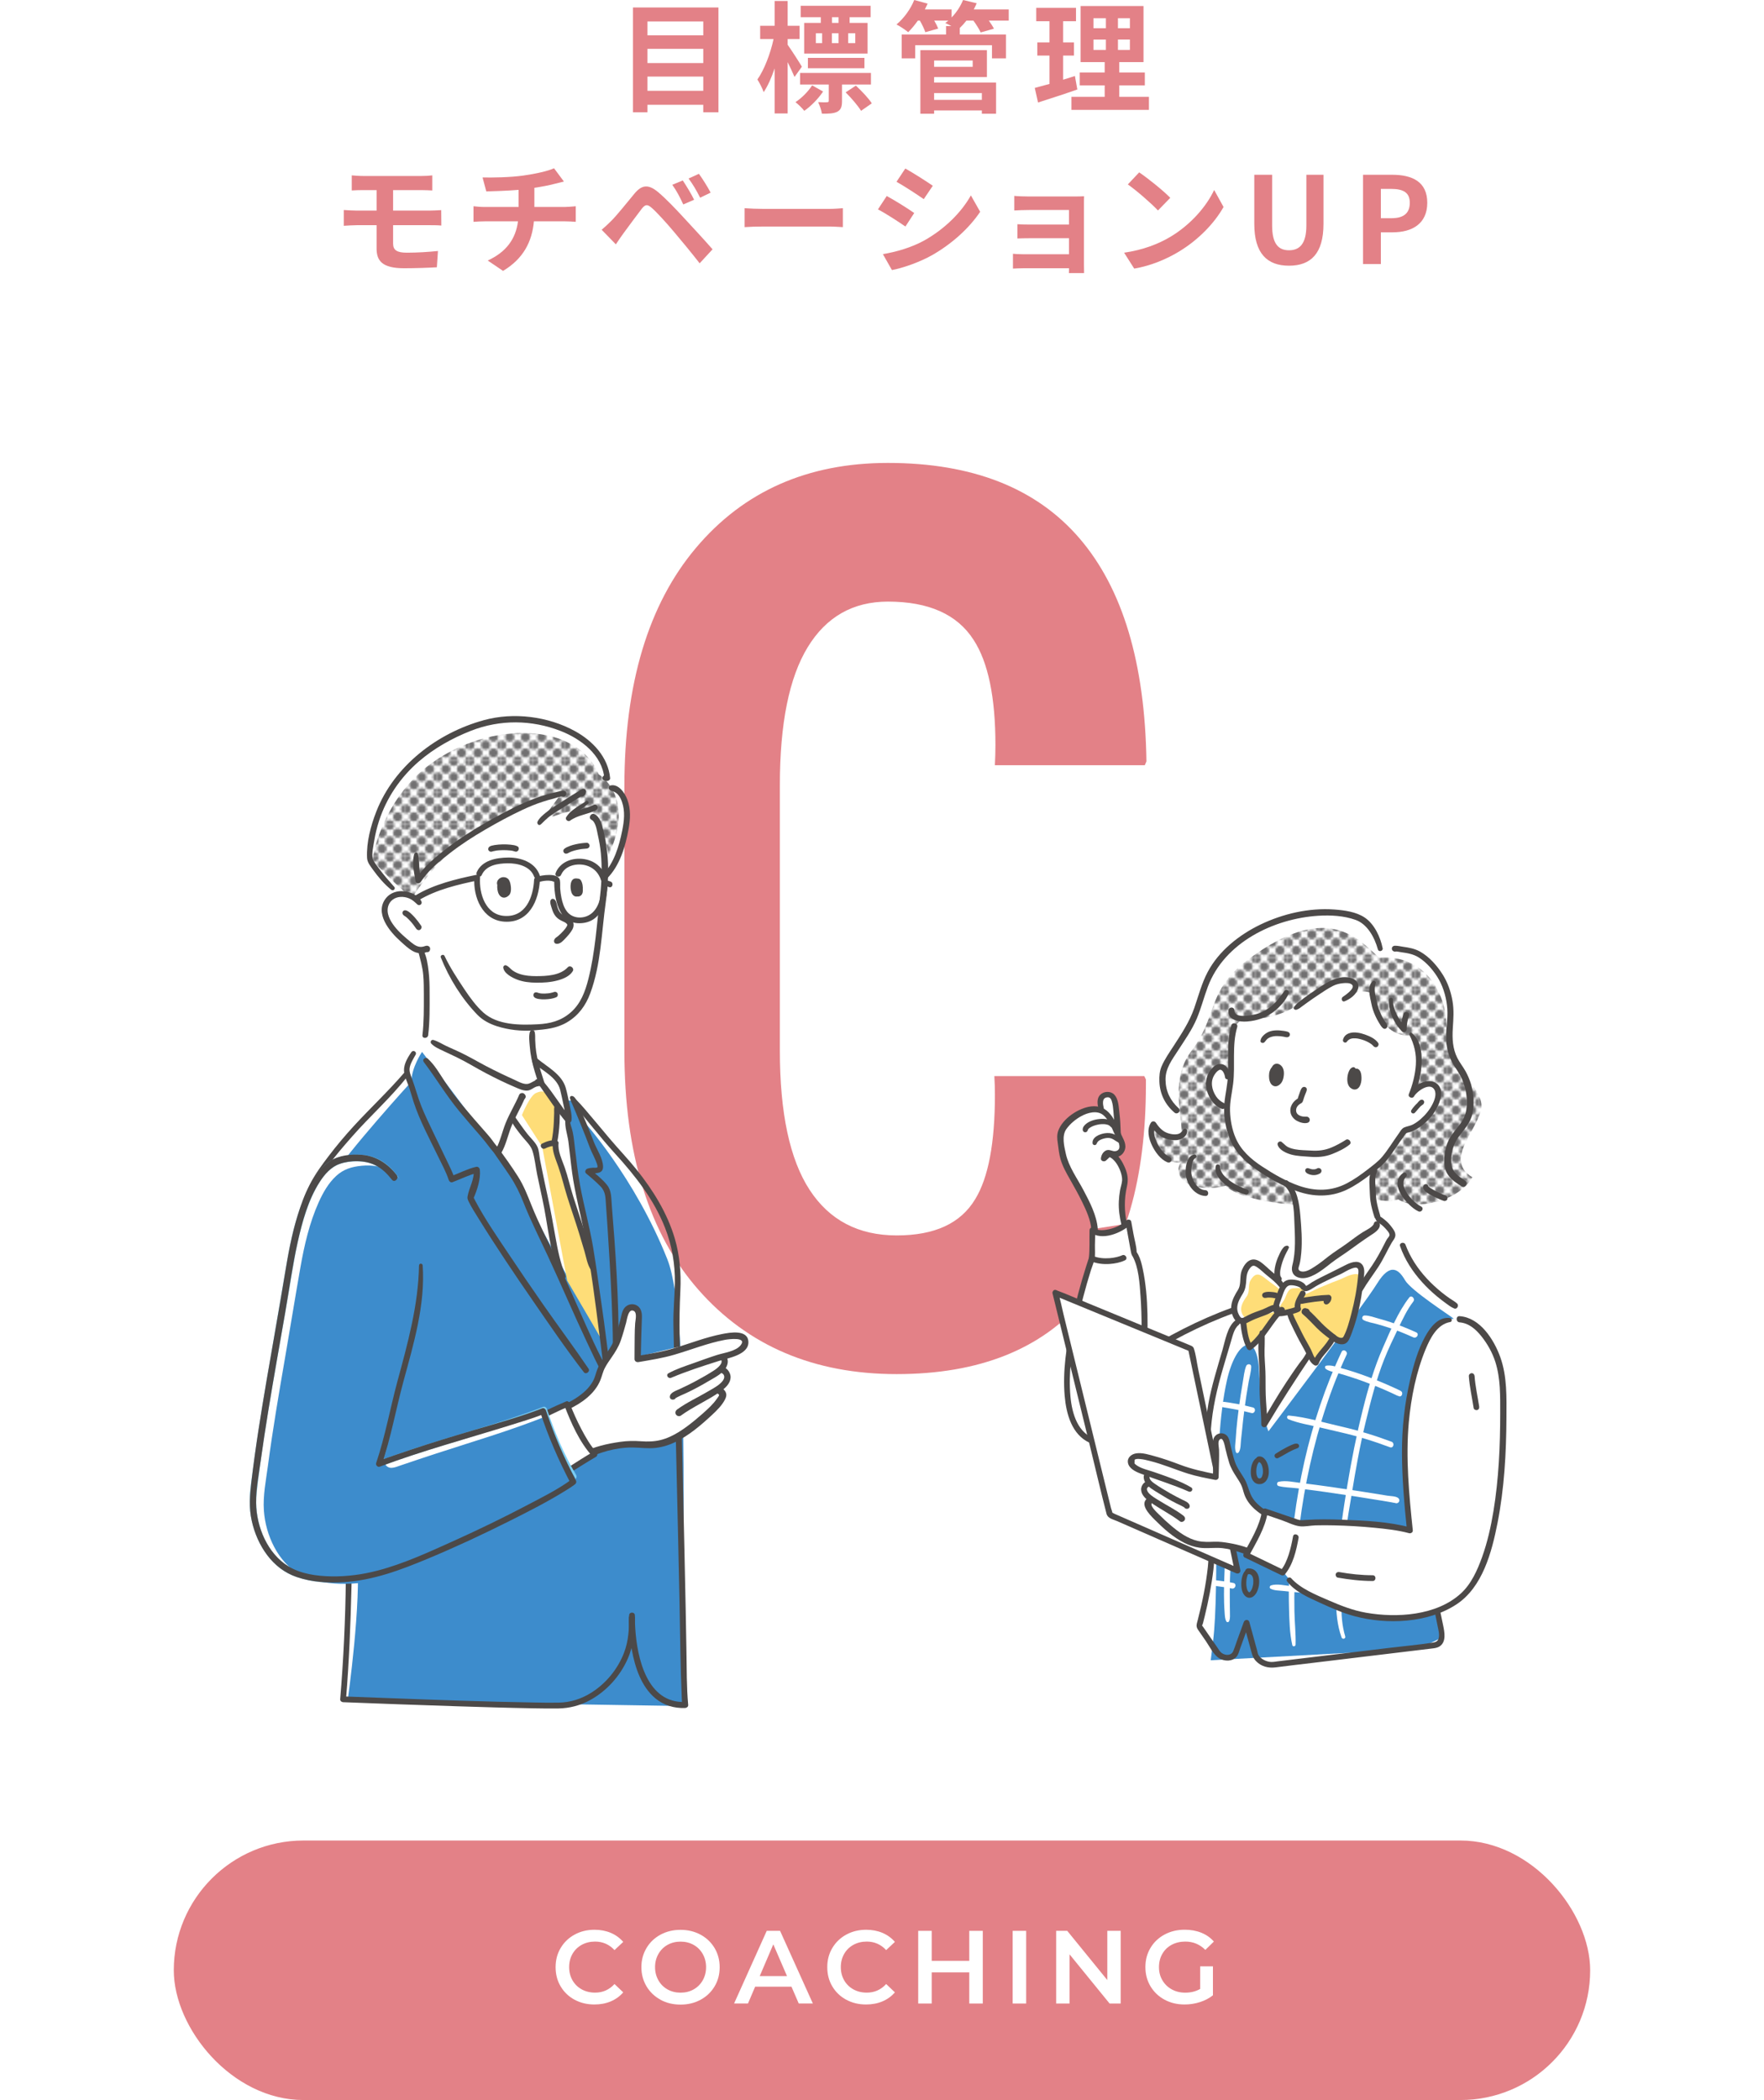 <?xml version="1.0" encoding="UTF-8"?>
<svg id="_レイヤー_2" data-name="レイヤー 2" xmlns="http://www.w3.org/2000/svg" xmlns:xlink="http://www.w3.org/1999/xlink" viewBox="0 0 439 522.42">
  <defs>
    <style>
      .cls-1 {
        fill: url(#_新規パターンスウォッチ_3);
      }

      .cls-2 {
        fill: #fff;
      }

      .cls-3 {
        fill: url(#_新規パターンスウォッチ_3-2);
      }

      .cls-4 {
        fill: #3d8ccc;
      }

      .cls-5 {
        fill: #7acdf3;
      }

      .cls-6 {
        fill: #717071;
      }

      .cls-7 {
        fill: #4c4948;
      }

      .cls-8 {
        fill: #fedd78;
      }

      .cls-9 {
        fill: none;
      }

      .cls-10 {
        fill: #e38187;
      }
    </style>
    <pattern id="_新規パターンスウォッチ_3" data-name="新規パターンスウォッチ 3" x="0" y="0" width="14.76" height="14.76" patternTransform="translate(-3444.67 -104.77) scale(.53)" patternUnits="userSpaceOnUse" viewBox="0 0 14.76 14.76">
      <g>
        <rect class="cls-9" x="0" y="0" width="14.76" height="14.76"/>
        <g>
          <path class="cls-6" d="m14.76,16.97c1.22,0,2.21-.99,2.21-2.21s-.99-2.21-2.21-2.21-2.21.99-2.21,2.21.99,2.21,2.21,2.21Z"/>
          <path class="cls-6" d="m7.38,16.97c1.22,0,2.21-.99,2.21-2.21s-.99-2.21-2.21-2.21-2.21.99-2.21,2.21.99,2.21,2.21,2.21Z"/>
          <path class="cls-6" d="m14.76,9.59c1.22,0,2.21-.99,2.21-2.21s-.99-2.21-2.21-2.21-2.21.99-2.21,2.21.99,2.21,2.21,2.21Z"/>
          <path class="cls-6" d="m7.38,9.59c1.22,0,2.21-.99,2.21-2.21s-.99-2.21-2.21-2.21-2.21.99-2.21,2.21.99,2.21,2.21,2.21Z"/>
          <path class="cls-6" d="m3.69,13.28c1.22,0,2.21-.99,2.21-2.21s-.99-2.21-2.21-2.21-2.21.99-2.21,2.21.99,2.21,2.21,2.21Z"/>
          <path class="cls-6" d="m11.07,13.28c1.22,0,2.21-.99,2.21-2.21s-.99-2.21-2.21-2.21-2.21.99-2.21,2.21.99,2.21,2.21,2.21Z"/>
          <path class="cls-6" d="m3.69,5.9c1.22,0,2.21-.99,2.21-2.21s-.99-2.21-2.21-2.21-2.21.99-2.21,2.21.99,2.21,2.21,2.21Z"/>
          <path class="cls-6" d="m11.07,5.9c1.22,0,2.21-.99,2.21-2.21s-.99-2.21-2.21-2.21-2.21.99-2.21,2.21.99,2.21,2.21,2.21Z"/>
        </g>
        <g>
          <path class="cls-6" d="m0,16.97c1.22,0,2.21-.99,2.21-2.21s-.99-2.21-2.21-2.21-2.21.99-2.21,2.21.99,2.21,2.21,2.21Z"/>
          <path class="cls-6" d="m0,9.59c1.22,0,2.21-.99,2.21-2.21s-.99-2.21-2.21-2.21-2.21.99-2.21,2.21.99,2.21,2.21,2.21Z"/>
        </g>
        <g>
          <path class="cls-6" d="m14.76,2.21c1.22,0,2.21-.99,2.21-2.21s-.99-2.21-2.21-2.21-2.21.99-2.21,2.21.99,2.21,2.21,2.21Z"/>
          <path class="cls-6" d="m7.38,2.21c1.22,0,2.21-.99,2.21-2.21s-.99-2.21-2.21-2.21-2.21.99-2.21,2.21.99,2.21,2.21,2.21Z"/>
        </g>
        <path class="cls-6" d="m0,2.21c1.22,0,2.21-.99,2.21-2.21S1.22-2.21,0-2.21-2.21-1.22-2.21,0-1.22,2.21,0,2.21Z"/>
      </g>
    </pattern>
    <pattern id="_新規パターンスウォッチ_3-2" data-name="新規パターンスウォッチ 3" patternTransform="translate(-3495.39 -95.39) scale(.53)" xlink:href="#_新規パターンスウォッチ_3"/>
  </defs>
  <g id="_レイヤー_1-2" data-name="レイヤー 1">
    <g>
      <circle class="cls-2" cx="219.5" cy="287.43" r="219.5"/>
      <g>
        <path class="cls-10" d="m178.8,1.86v26.07h-3.78v-1.86h-13.89v1.86h-3.6V1.86h21.27Zm-17.67,3.48v3.45h13.89v-3.45h-13.89Zm0,6.81v3.54h13.89v-3.54h-13.89Zm13.89,10.44v-3.54h-13.89v3.54h13.89Z"/>
        <path class="cls-10" d="m197.73,19.14c-.39-.93-1.05-2.34-1.71-3.69v12.78h-3.24v-11.22c-.78,2.31-1.71,4.41-2.73,5.91-.33-.99-1.05-2.34-1.56-3.15,1.68-2.34,3.27-6.51,4.02-10.05h-3.33v-3.3h3.6V.24h3.24v6.18h2.97v3.3h-2.97v1.41c.84,1.17,3.06,4.62,3.54,5.46l-1.83,2.55Zm7.11,3.63c-1.23,1.83-3.03,3.66-4.68,4.8-.51-.66-1.47-1.59-2.19-2.16,1.56-1.02,3.21-2.7,4.14-4.17l2.73,1.53Zm4.71-1.74v4.08c0,1.41-.24,2.19-1.2,2.7-.93.45-2.13.48-3.81.48-.12-.9-.54-2.04-.93-2.88.96.06,1.92.06,2.19.03.36-.03.45-.09.45-.36v-4.05h-7.14v-2.88h17.64v2.88h-7.2Zm-5.28-16.74h-5.01V1.44h17.4v2.85h-5.22v1.41h4.47v7.62h-15.78v-7.62h4.14v-1.41Zm-3.21,12.69v-2.58h14.07v2.58h-14.07Zm1.98-6.24h1.56v-2.46h-1.56v2.46Zm3.99-2.46v2.46h1.65v-2.46h-1.65Zm1.65-3.99h-1.62v1.41h1.62v-1.41Zm4.32,17.01c1.41,1.32,3.15,3.12,3.96,4.41l-2.67,1.86c-.75-1.23-2.43-3.21-3.84-4.59l2.55-1.68Zm-.15-13.02h-1.77v2.46h1.77v-2.46Z"/>
        <path class="cls-10" d="m251.04,5.13h-4.95c.51.72.99,1.44,1.26,2.01l-3.3.93c-.33-.78-1.08-1.95-1.8-2.94h-1.74c-.54.69-1.08,1.29-1.65,1.83v1.62h11.49v5.94h-3.48v-3.27h-19.11v3.27h-3.36v-5.94h11.04v-2.1h1.32c-.54-.3-1.11-.57-1.5-.75.24-.18.51-.39.75-.6h-3.51c.42.72.78,1.44.99,1.98l-3.21.9c-.24-.75-.78-1.89-1.35-2.88h-.51c-.78,1.11-1.62,2.1-2.4,2.88-.69-.57-2.1-1.53-2.91-1.92,1.8-1.5,3.51-3.81,4.41-6.09l3.33.9c-.21.48-.45.96-.69,1.44h6.66v2.01c1.2-1.23,2.22-2.79,2.85-4.35l3.39.81c-.21.51-.45,1.02-.72,1.53h8.7v2.79Zm-18.57,15.42h15.42v7.74h-3.54v-.81h-11.88v.81h-3.42v-15.81h16.56v6.69h-13.14v1.38Zm0-5.49v1.56h9.6v-1.56h-9.6Zm0,8.1v1.68h11.88v-1.68h-11.88Z"/>
        <path class="cls-10" d="m268.11,22.26c-3.3,1.17-6.9,2.31-9.78,3.24l-.81-3.63c1.05-.27,2.28-.6,3.66-.99v-7.05h-3.03v-3.27h3.03v-5.28h-3.3V1.95h9.9v3.33h-3.21v5.28h2.7v3.27h-2.7v6c.99-.3,1.98-.6,2.94-.93l.6,3.36Zm17.82,1.83v3.24h-19.29v-3.24h8.28v-2.85h-6.21v-3.21h6.21v-2.58h-6V1.5h15.66v13.95h-6.03v2.58h6.36v3.21h-6.36v2.85h7.38Zm-13.8-17.07h3.09v-2.49h-3.09v2.49Zm0,5.4h3.09v-2.58h-3.09v2.58Zm9.06-7.89h-2.97v2.49h2.97v-2.49Zm0,5.31h-2.97v2.58h2.97v-2.58Z"/>
        <path class="cls-10" d="m97.83,60.61c0,1.65,1.02,2.25,3.42,2.25,2.7,0,5.34-.18,7.74-.42l-.27,4.05c-1.95.12-5.34.24-8.16.24-5.49,0-6.84-1.89-6.84-4.92v-5.79h-4.89c-.84,0-2.37.09-3.27.15v-3.93c.84.06,2.34.15,3.27.15h4.89v-5.1h-3.27c-1.08,0-2.04.03-2.91.09v-3.75c.87.06,1.83.15,2.91.15h14.43c1.02,0,2.01-.06,2.7-.15v3.75c-.78-.03-1.62-.09-2.7-.09h-7.05v5.1h9.06c.63,0,2.13-.06,2.91-.12l.03,3.84c-.84-.09-2.19-.09-2.85-.09h-9.15v4.59Z"/>
        <path class="cls-10" d="m140.55,51.49c.63,0,2.07-.12,2.73-.18v3.87c-.81-.06-1.83-.12-2.64-.12h-7.77c-.45,5.04-2.61,9.3-7.68,12.33l-3.81-2.58c4.56-2.1,6.96-5.31,7.53-9.75h-8.25c-.93,0-2.04.06-2.82.12v-3.87c.81.09,1.83.18,2.76.18h8.46v-4.26c-2.88.24-6.03.33-8.04.39l-.93-3.48c2.28.06,6.93,0,10.23-.48,3-.42,6.06-1.11,7.56-1.8l2.46,3.3c-1.02.24-1.8.45-2.31.57-1.47.39-3.24.72-5.04.99v4.77h7.56Z"/>
        <path class="cls-10" d="m152.19,54.88c1.38-1.38,3.72-4.32,5.76-6.78,1.8-2.13,3.42-2.34,5.88-.27,2.01,1.71,4.26,4.08,6.12,6.09,2.01,2.19,5.22,5.61,7.38,8.1l-3.21,3.48c-1.92-2.46-4.65-5.79-6.42-7.86-1.86-2.22-4.41-5.01-5.52-5.94-1.05-.9-1.56-.9-2.43.18-1.17,1.5-3.33,4.47-4.56,6.12-.69.93-1.41,2.01-1.92,2.79l-3.54-3.63c.9-.75,1.56-1.38,2.46-2.28Zm20.55-5.19l-2.7,1.17c-.87-1.89-1.62-3.33-2.73-4.89l2.61-1.08c.84,1.26,2.16,3.42,2.82,4.8Zm4.11-1.77l-2.61,1.26c-.96-1.89-1.77-3.27-2.88-4.77l2.58-1.17c.87,1.2,2.22,3.33,2.91,4.68Z"/>
        <path class="cls-10" d="m185.31,51.79c1.08.09,3.27.18,4.83.18h16.11c1.38,0,2.73-.12,3.51-.18v4.71c-.72-.03-2.25-.15-3.51-.15h-16.11c-1.71,0-3.72.06-4.83.15v-4.71Z"/>
        <path class="cls-10" d="m227.52,52.99l-2.19,3.36c-1.71-1.17-4.8-3.21-6.84-4.26l2.19-3.33c2.01,1.08,5.31,3.15,6.84,4.23Zm2.43,6.87c5.1-2.85,9.27-6.96,11.67-11.25l2.31,4.08c-2.79,4.14-7.02,7.95-11.94,10.77-3.06,1.74-7.35,3.24-10.02,3.72l-2.25-3.96c3.36-.57,6.96-1.59,10.23-3.36Zm2.19-13.65l-2.25,3.33c-1.68-1.17-4.8-3.21-6.78-4.32l2.19-3.3c1.98,1.11,5.28,3.21,6.84,4.29Z"/>
        <path class="cls-10" d="m269.76,65.89c0,.48.03,1.5.03,2.04h-3.78c.03-.27.03-.75.03-1.2h-11.37c-.84,0-2.07.06-2.58.09v-3.69c.51.06,1.53.12,2.61.12h11.34v-3.99h-9.57c-1.14,0-2.58.03-3.27.06v-3.54c.78.06,2.13.09,3.27.09h9.57v-3.63h-9.9c-1.11,0-3,.06-3.72.12v-3.63c.78.09,2.61.15,3.72.15h11.34c.72,0,1.83-.03,2.31-.06-.03.39-.03,1.38-.03,2.01v15.06Z"/>
        <path class="cls-10" d="m291.24,58.93c5.1-3.03,9.03-7.62,10.92-11.67l2.34,4.23c-2.28,4.05-6.27,8.19-11.1,11.1-3.03,1.83-6.9,3.51-11.13,4.23l-2.52-3.96c4.68-.66,8.58-2.19,11.49-3.93Zm0-9.72l-3.06,3.15c-1.56-1.68-5.31-4.95-7.5-6.48l2.82-3c2.1,1.41,6,4.53,7.74,6.33Z"/>
        <path class="cls-10" d="m312.15,55.69v-12.21h4.44v12.6c0,4.62,1.59,6.18,4.2,6.18s4.32-1.56,4.32-6.18v-12.6h4.26v12.21c0,7.38-3.15,10.41-8.58,10.41s-8.64-3.03-8.64-10.41Z"/>
        <path class="cls-10" d="m339.21,43.48h7.29c4.92,0,8.7,1.71,8.7,6.96s-3.81,7.35-8.58,7.35h-2.97v7.89h-4.44v-22.2Zm7.11,10.8c3.06,0,4.53-1.29,4.53-3.84s-1.62-3.45-4.68-3.45h-2.52v7.29h2.67Z"/>
      </g>
      <rect class="cls-10" x="43.25" y="457.86" width="352.49" height="64.56" rx="32.28" ry="32.28"/>
      <g>
        <path class="cls-2" d="m142.98,497.46c-1.47-.8-2.63-1.91-3.46-3.32-.84-1.41-1.25-3-1.25-4.78s.42-3.37,1.27-4.78c.84-1.41,2-2.52,3.47-3.32,1.47-.8,3.12-1.2,4.94-1.2,1.48,0,2.83.26,4.05.77,1.22.52,2.25,1.27,3.1,2.25l-2.17,2.04c-1.31-1.41-2.92-2.12-4.83-2.12-1.24,0-2.35.27-3.33.81-.98.54-1.75,1.3-2.3,2.26-.55.96-.83,2.06-.83,3.28s.28,2.32.83,3.28c.55.96,1.32,1.72,2.3,2.26.98.54,2.09.81,3.33.81,1.91,0,3.52-.71,4.83-2.14l2.17,2.07c-.84.98-1.88,1.73-3.11,2.25-1.23.52-2.59.77-4.07.77-1.83,0-3.47-.4-4.95-1.2Z"/>
        <path class="cls-2" d="m164.38,497.46c-1.48-.8-2.64-1.91-3.49-3.33-.84-1.42-1.27-3.01-1.27-4.76s.42-3.34,1.27-4.76c.84-1.42,2.01-2.53,3.49-3.33,1.48-.8,3.14-1.2,4.98-1.2s3.5.4,4.98,1.2c1.48.8,2.64,1.91,3.49,3.32.84,1.41,1.27,3,1.27,4.78s-.42,3.37-1.27,4.78c-.84,1.41-2.01,2.52-3.49,3.32-1.48.8-3.14,1.2-4.98,1.2s-3.5-.4-4.98-1.2Zm8.24-2.56c.96-.54,1.72-1.3,2.27-2.27.55-.97.83-2.06.83-3.27s-.28-2.29-.83-3.27c-.55-.97-1.31-1.73-2.27-2.27-.96-.54-2.05-.81-3.25-.81s-2.29.27-3.25.81c-.96.54-1.72,1.3-2.27,2.27-.55.97-.83,2.06-.83,3.27s.28,2.29.83,3.27c.55.97,1.31,1.73,2.27,2.27.96.54,2.05.81,3.25.81s2.29-.27,3.25-.81Z"/>
        <path class="cls-2" d="m196.97,494.22h-9.04l-1.78,4.18h-3.46l8.13-18.08h3.31l8.16,18.08h-3.51l-1.81-4.18Zm-1.11-2.63l-3.41-7.9-3.38,7.9h6.79Z"/>
        <path class="cls-2" d="m210.59,497.46c-1.47-.8-2.63-1.91-3.46-3.32-.84-1.41-1.25-3-1.25-4.78s.42-3.37,1.27-4.78c.84-1.41,2-2.52,3.47-3.32,1.47-.8,3.12-1.2,4.94-1.2,1.48,0,2.83.26,4.05.77,1.22.52,2.25,1.27,3.1,2.25l-2.17,2.04c-1.31-1.41-2.92-2.12-4.83-2.12-1.24,0-2.35.27-3.33.81-.98.54-1.75,1.3-2.3,2.26-.55.96-.83,2.06-.83,3.28s.28,2.32.83,3.28c.55.96,1.32,1.72,2.3,2.26.98.54,2.09.81,3.33.81,1.91,0,3.52-.71,4.83-2.14l2.17,2.07c-.84.98-1.88,1.73-3.11,2.25-1.23.52-2.59.77-4.07.77-1.83,0-3.47-.4-4.95-1.2Z"/>
        <path class="cls-2" d="m244.58,480.33v18.08h-3.36v-7.75h-9.35v7.75h-3.36v-18.08h3.36v7.46h9.35v-7.46h3.36Z"/>
        <path class="cls-2" d="m252.02,480.33h3.36v18.08h-3.36v-18.08Z"/>
        <path class="cls-2" d="m278.9,480.33v18.08h-2.76l-9.97-12.24v12.24h-3.33v-18.08h2.76l9.97,12.24v-12.24h3.33Z"/>
        <path class="cls-2" d="m298.68,489.16h3.18v7.2c-.93.74-2.01,1.31-3.25,1.7-1.24.4-2.51.59-3.82.59-1.84,0-3.5-.4-4.98-1.2-1.48-.8-2.64-1.91-3.49-3.32-.84-1.41-1.27-3-1.27-4.78s.42-3.37,1.27-4.78c.84-1.41,2.01-2.52,3.5-3.32,1.49-.8,3.16-1.2,5.02-1.2,1.51,0,2.89.25,4.13.75,1.24.5,2.28,1.23,3.12,2.2l-2.12,2.07c-1.38-1.38-3.04-2.07-4.98-2.07-1.27,0-2.41.27-3.4.8-.99.53-1.77,1.28-2.32,2.25-.56.96-.84,2.07-.84,3.31s.28,2.29.84,3.25c.56.96,1.33,1.72,2.32,2.27.99.55,2.11.83,3.37.83,1.41,0,2.65-.31,3.72-.93v-5.63Z"/>
      </g>
      <path class="cls-10" d="m155.39,261.48v-65.82c0-25.52,5.94-45.32,17.83-59.39,11.88-14.07,27.8-21.11,47.74-21.11,21.04,0,36.93,6.25,47.68,18.75,10.75,12.5,16.3,31,16.67,55.5l-.41.95h-37.31c.09-1.71.14-3.38.14-4.99,0-11.9-1.81-20.63-5.43-26.18-4.07-6.36-11.18-9.53-21.32-9.53-8.69,0-15.35,3.78-19.97,11.34-4.62,7.56-6.93,19-6.93,34.31v66.06c0,15.52,2.47,27.06,7.4,34.62,4.93,7.56,12.16,11.34,21.67,11.34s15.94-3.01,19.56-9.04c3.26-5.33,4.89-13.97,4.89-25.93,0-1.51-.05-3.06-.14-4.67h37.31l.41.86v1.14c0,23.64-5.17,41.53-15.51,53.65-10.52,12.33-26.03,18.49-46.53,18.49s-37.01-6.98-49.31-20.96c-12.29-13.97-18.44-33.77-18.44-59.39Z"/>
      <g>
        <g>
          <polygon class="cls-2" points="99.75 223.24 93.5 216.34 92.08 213.8 94.36 203.2 96.95 196.3 105.14 187.46 116.13 181.43 127.12 179.06 139.41 180.56 147.17 184.66 151.12 193.58 152.35 196.02 154.73 197.67 156.04 202 155.57 209.45 153.2 214.4 150.21 218.66 99.75 223.24"/>
          <polygon class="cls-2" points="132.17 272.64 135.81 271.93 142.36 280.82 150.94 341.91 127.06 291.03 104.76 264.22 107.39 259.72 132.17 272.64"/>
          <path class="cls-2" d="m138.96,198.58c-3.62.78-7.05,2.12-10.31,3.76-7.56,3.81-15.72,8.46-21.6,14.38-1.01,1.02-1.94,1.97-2.65,3.15-.12-.81.09,9.62.21,5.51-2.19-2.94-7.44-3.02-8.45.88-.87,3.37,2.82,7.05,5.28,9.04.82.66,2.55,1.97,3.64,2.26,1.13,2.85,1.41,6.33,1.41,9.34,0,3.27.06,8.18-.35,11.47,2.49,1.56,7.46,4.38,10.08,5.81,2.46,1.34,4.86,2.76,7.39,3.94,1.93.9,3.77,1.86,5.76,2.67.66.27,1.46.61,2.22.55,1.03-.07,3.33-1.59,3.23-1.67-1.64-5.25-2.13-7.66-2.05-13.08,0,0,1.19-.22,1.61-.22,4.46,0,8.57-2.28,10.84-5.87.22-.34.39-.64.49-.86,3.43-7.67,3.38-16.44,4.58-24.61.54-3.68.64-7.51.42-11.23-.12-1.98-.7-5.17-1.26-7.08-.3-1.03-.73-2.31-1.53-2.6l-1.33-1.6c-2,1.06-2.93.45-4.76,1.89.74-1.61,3.14-2.78,4.56-3.91l-11.49,4.93c-.15.06-.17.14-.34.1,1.41-1.98,4.33-3.59,6.37-4.92,1.49-.97,4.39-2.42,4.18-2.2l-6.11.16Z"/>
          <g>
            <path class="cls-4" d="m167.83,424.37c.02-.38,2.48.05,2.46-.35-1.17-27.33,2.1-94.83-4.22-110.78-8.09-20.41-21.11-34.66-21.11-34.66,0,0-2.33-6.32-3.81-4.48l1.52,13.98,7.04,45.14s-16.71-30.72-20.58-38.11c-3.87-7.39-24.1-33.43-24.1-33.43,0,0-2.64,3.87-2.64,7.39,0,0-16.19,17.77-20.23,24.46-4.05,6.69-1.94,15.83-1.23,26.92.38,6.03,5.08,37.99,7.92,66.51,1.15,11.58-2.29,35.77-2.29,35.77l7.51.47,73.78,1.17Z"/>
            <path class="cls-7" d="m142.35,274.27c3.62,4.18,6.98,8.61,10.71,12.7,5.02,5.5,9.71,11.48,12.45,18.48,1.71,4.38,2.51,8.99,2.44,13.69-.05,3.48-.43,6.92-.36,10.4.24,12.49.53,24.98.81,37.47.24,10.54.5,21.09.71,31.63.16,7.87.21,15.74.55,23.6.03.63.05,1.27.11,1.9l.75-.75c-9.49.39-11.97-10.93-12.43-18.36-.05-.86-.09-1.73-.08-2.59.02-.96-1.48-.96-1.5,0-.05,2.67.25,5.38.73,8,.8,4.34,2.35,9.14,5.87,12.06,2.1,1.74,4.7,2.5,7.41,2.39.38-.02.79-.33.75-.75-.42-4.48-.34-9.05-.44-13.55-.07-3.34-.12-6.67-.18-10.01-.19-9.86-.43-19.71-.65-29.57-.29-12.82-.58-25.63-.86-38.45-.09-3.88,0-7.67.18-11.53.21-4.36-.15-8.71-1.38-12.91-1.87-6.35-5.43-12.06-9.54-17.19-2.15-2.67-4.53-5.14-6.74-7.76-2.05-2.42-4.05-4.87-6.12-7.27-.74-.86-1.5-1.7-2.3-2.51-.57-.58-1.4.28-.88.88h0Z"/>
            <path class="cls-8" d="m133.41,271.89c-1.58.65-3.52,5.51-3.52,5.51l5.04,7.86,6.22,33.31,8.56,14.65-2.93-21.8-8.5-27.04.53-9.44s-1.36-1.95-2.46-2.82c-1.1-.86-1.94-.65-2.93-.23Z"/>
            <path class="cls-1" d="m102.56,223.33c-3.08-2.11-9.3-8.69-9.76-9.02-.47-.33,2.24-15.64,14.69-24.53,14.6-10.43,36.07-10.26,41.52,2.85,0,0,9.27,5.37,2.46,20.07,0,0-1.93-11.22-5.45-11.3-5.28-.12-11.49,3.05-11.49,3.05l4.81-6.57s-22.64,3.28-36.77,25.45Z"/>
            <path class="cls-7" d="m98.09,220.6c-1.3-1.47-2.61-2.93-3.76-4.53-.51-.71-1.34-1.62-1.55-2.46-.33-1.3.16-3.21.36-4.5.27-1.66.67-3.29,1.19-4.89,1.86-5.76,5.33-10.84,9.9-14.79,3.8-3.29,8.33-5.81,12.99-7.64,7.24-2.83,15.07-2.76,22.32.06,5.01,1.95,10.32,5.95,10.86,11.72l.72-.72-.11.02c-.84-.36-1.57.87-.72,1.24.31.13.49.21.83.17.36-.03.76-.3.72-.72-.49-5.19-4.31-9.24-8.71-11.66-6.73-3.71-15.31-4.78-22.71-2.75-11.61,3.19-22.33,11.36-26.77,22.74-1.38,3.52-2.49,7.69-2.3,11.52.05,1.13.84,2.07,1.48,2.96,1.31,1.81,2.77,3.56,4.52,4.96.52.42,1.21-.23.75-.75h0Z"/>
            <path class="cls-7" d="m152.43,196.25l-.07.09-.88-.36c0,.6.74.73,1.17.9,1.16.46,1.74,1.47,2.14,2.6.81,2.34.54,4.74.06,7.13-.77,3.83-2.02,8.1-4.82,10.95-.65.66.36,1.66,1.01,1.01,3.22-3.19,4.61-8.02,5.4-12.36.44-2.44.57-4.92-.31-7.28-.58-1.58-2.17-4.03-4.21-3.53-.18.04-.39.22-.42.42v.02c-.07.41.34.85.75.58.09-.06.11-.08.17-.17h0Z"/>
            <path class="cls-7" d="m103.11,212.42c-.67,2.18-.04,4.6.3,6.8.1.65,1.01.64,1.31.17,1.79-2.81,4.64-5.13,7.25-7.16,2.79-2.18,5.78-4.1,8.84-5.88s6.02-3.38,9.14-4.85c1.67-.79,3.38-1.49,5.14-2.06.87-.29,1.76-.54,2.65-.76.43-.11,1.82-.66,2.28-.51.92.3,1.33-1.25.4-1.44-.55-.11-1.1.11-1.63.23-.92.22-1.84.43-2.75.69-1.9.55-3.74,1.25-5.55,2.04-3.43,1.51-6.76,3.33-10.01,5.2s-6.27,3.82-9.17,6.06-5.87,4.66-7.81,7.71l1.31.17c-.11-.68-.28-1.35-.38-2.04-.2-1.45-.05-2.96-.42-4.37-.12-.45-.76-.42-.89,0h0Z"/>
            <path class="cls-7" d="m134.58,204.24l-.21-.02.32.13-.07-.06v.77c.74-.69,1.38-1.41,2.2-2.01s1.76-1.19,2.66-1.75c2.01-1.25,4.02-2.51,6.03-3.76l-1.07-.61s-.17.29-.19.32c-.27.55.28,1.13.84.84.48-.25.73-.62.77-1.16s-.64-.88-1.07-.61c-2.08,1.3-4.18,2.58-6.23,3.91-.92.59-1.82,1.21-2.67,1.89-.77.62-1.69,1.37-2.12,2.28-.21.44.26,1.09.74.74.17-.12.25-.22.36-.4.15-.23-.05-.47-.29-.5h0Z"/>
            <path class="cls-7" d="m145.86,199.28c-.83.61-1.73,1.12-2.58,1.7-.44.3-.86.62-1.26.97-.17.16-.34.32-.49.5-.1.11-.19.23-.28.35-.05.07-.26.3-.08.17-.3.22-.45.6-.25.94.17.29.64.47.94.25.95-.69,2.04-1.09,3.15-1.43.57-.18,1.14-.34,1.71-.53s1.2-.39,1.7-.72c.29-.19.43-.55.29-.88-.13-.29-.5-.54-.83-.41-.55.22-1.07.47-1.64.66-.6.2-1.2.38-1.81.57-1.22.39-2.41.85-3.41,1.67l1.17.48s0-.1,0-.14l-.08.31c.41-.84,1.14-1.46,1.87-2.01.79-.6,1.62-1.14,2.39-1.77.36-.3-.13-.95-.51-.66h0Z"/>
            <path class="cls-7" d="m109.69,238.15c2.06,5.19,5.22,10.27,9.12,14.3,1.33,1.37,3.06,2.26,4.86,2.84,2.84.91,6.14,1.29,9.11,1.04s5.72-.46,8.38-2.04c2.8-1.67,4.6-4.13,5.72-7.15,2.71-7.29,2.8-15.14,3.88-22.76.59-4.19.82-8.55.31-12.76-.22-1.81-.54-3.61-1-5.37-.35-1.31-.76-3.02-2.07-3.69-.91-.47-1.72.91-.8,1.38,1.09.56,1.33,2.68,1.58,3.77.34,1.52.62,3.06.76,4.61.32,3.46.21,7.02-.19,10.47-.81,6.92-1.21,14.05-2.94,20.82-.79,3.1-1.91,6.1-4.38,8.25s-5.17,2.79-8.24,2.95c-4.4.23-9.98.22-13.5-2.92-1.8-1.61-3.36-3.77-4.7-5.77-1.78-2.66-3.6-5.44-4.97-8.34-.24-.51-1.14-.15-.92.39h0Z"/>
            <path class="cls-7" d="m104.87,224.21c-.81-1.52-2.73-2.33-4.36-2.5s-3.36.38-4.41,1.66c-3.03,3.71.81,8.34,3.59,10.82.93.83,1.9,1.77,2.99,2.38.6.34,1.27.56,1.97.56.35,0,.72-.04,1.06-.12.1-.02.19-.06.28-.09.04-.01.47-.15.31-.14l-.53-.22.03.03-.22-.53v.08c-.01.69,1.04,1.04,1.35.37.21-.44.15-.95-.34-1.17-.44-.2-.81.03-1.23.14-1.15.3-2.11-.3-2.97-1-1.52-1.24-3.03-2.5-4.24-4.06-1.09-1.41-2.1-3.27-1.51-5.09.42-1.3,1.61-2.1,2.94-2.2.77-.06,1.55.07,2.26.37.8.34,1.39.9,2.01,1.49.54.5,1.36-.13,1.01-.78h0Z"/>
            <path class="cls-7" d="m104.14,236.88c.48,1.91,1.02,3.7,1.19,5.68.15,1.64.14,3.28.15,4.93,0,3.33.04,6.7-.35,10.02-.11.92,1.32.91,1.43,0,.42-3.47.36-6.98.35-10.47,0-1.8-.03-3.59-.24-5.37s-.47-3.71-1.31-5.3c-.36-.68-1.4-.21-1.22.52h0Z"/>
            <g>
              <path class="cls-2" d="m134.93,269.78c2.24,2.89,4.19,6.1,6.55,8.88.16-1.42-1.03-6.25-1.33-7.59-.7-3.16-4.81-5.4-6.92-7.15"/>
              <path class="cls-7" d="m134.32,270.13c2.13,3.05,4.21,6.22,6.62,9.07.47.55,1.25.06,1.3-.54.12-1.35-.28-2.81-.55-4.11s-.53-2.65-.9-3.94c-.98-3.37-4.52-5.14-7.03-7.23-.74-.62-1.81.46-1.06,1.06,2.32,1.89,5.94,3.58,6.72,6.73.3,1.22.56,2.45.81,3.68s.61,2.56.49,3.81l1.3-.54c-2.36-2.82-4.21-6.05-6.59-8.84-.51-.6-1.57.2-1.11.85h0Z"/>
            </g>
            <path class="cls-7" d="m131.87,256.71c-.32,1.08-.12,2.46-.03,3.57.08,1.03.22,2.06.42,3.08.44,2.21,1.18,4.35,1.85,6.5.28.9,1.7.51,1.41-.39-.66-2.09-1.37-4.18-1.82-6.33-.2-.94-.34-1.9-.42-2.86-.04-.53-.07-1.06-.09-1.59-.02-.65.04-1.35-.13-1.98s-1.02-.58-1.19,0h0Z"/>
            <path class="cls-7" d="m107.33,259.61c.82.88,2,1.35,3.07,1.87,1.13.54,2.28,1.06,3.4,1.61,2.47,1.2,4.8,2.67,7.23,3.94s4.76,2.4,7.2,3.44c.91.39,1.86.84,2.86.84,1.14,0,1.83-1.02,2.89-1.1.68-.05,1.05-.83.56-1.35-.18-.19-.35-.28-.59-.37-.68-.27-1.28.78-.72,1.24l.07.09.68-1.19c-.97.06-1.5.65-2.38.94-1.12.38-2.6-.51-3.59-.96-2.36-1.06-4.71-2.18-7-3.38s-4.38-2.46-6.65-3.52c-1.07-.5-2.16-.97-3.23-1.47s-2.12-1.2-3.27-1.53c-.54-.15-.89.52-.53.91h0Z"/>
            <path class="cls-7" d="m105.41,264.12c3.07,4.05,5.66,8.42,8.91,12.34,1.71,2.07,3.47,4.09,5.23,6.11.76.88,1.47,1.77,2.17,2.7.53.71,1.09,1.44,1.9,1.86.39.2.88.11,1.12-.29,1.16-1.99,1.64-4.34,2.47-6.48.99-2.56,2.5-4.88,3.51-7.43l-1.2.49.08.05-.29-1.11c-.04.06-.07.12-.1.18-.49.92.84,1.69,1.39.81.03-.06.07-.12.11-.17.27-.38.04-.88-.29-1.11l-.07-.05c-.33-.24-.96-.09-1.12.29-1.02,2.4-2.4,4.62-3.38,7.04-.88,2.18-1.36,4.62-2.51,6.67l1.12-.29c-.86-.42-1.39-1.32-1.95-2.07-.62-.84-1.31-1.6-1.99-2.38-1.76-2.01-3.53-4.01-5.24-6.07s-3.18-3.97-4.56-6.11c-1.29-1.99-2.52-4.15-4.28-5.76-.5-.46-1.46.17-1,.77h0Z"/>
            <path class="cls-7" d="m125.24,240.65c.13,1.49,2.19,2.55,3.43,3.03,1.5.58,3.14.76,4.74.78,1.79.02,3.61-.09,5.35-.56,1.38-.37,3-1.02,3.78-2.3.46-.76-.63-1.63-1.25-.96-1.9,2.05-5.28,2.19-7.88,2.19-1.33,0-2.66-.1-3.93-.49-.68-.21-1.33-.51-1.91-.92s-.97-1.03-1.64-1.28c-.31-.12-.71.19-.68.52h0Z"/>
            <path class="cls-7" d="m132.76,247.71c.14.56.85.74,1.34.81.52.08,1.04.11,1.57.08.94-.04,1.93-.14,2.8-.54.35-.16.44-.67.26-.98-.21-.36-.63-.42-.98-.26-.11.05.17-.06.05-.02-.04.01-.07.03-.1.04-.08.03-.16.05-.24.07-.19.05-.38.09-.57.13-.11.02-.21.04-.32.05-.15.02.14-.01-.03,0-.05,0-.1.01-.14.02-.23.03-.47.04-.71.05s-.45.01-.67,0c-.11,0-.22-.01-.34-.02-.05,0-.11-.01-.16-.02-.18-.02.16.03-.02,0-.19-.03-.37-.07-.55-.13-.05-.02-.18-.07.02.01-.07-.03-.15-.06-.23-.09-.17-.06-.32-.07-.51-.03-.36.06-.54.49-.46.81h0Z"/>
            <path class="cls-7" d="m137.08,223.85c-.34.59.07,1.54.25,2.15.21.71.5,1.4.98,1.98.42.5.94.83,1.52,1.11.41.2.96.4,1.25.76.08.09.11.14.1.28,0,.02-.07.22-.03.13.03-.08-.08.15-.09.17-.24.43-.55.82-.88,1.18-.39.42-.8.83-1.23,1.2-.19.16-.23.19-.41.32-.12.08-.24.15-.34.26.05-.05-.34.42-.13.18-.31.37-.26,1.1.32,1.2.95.16,1.66-.64,2.27-1.28.65-.68,1.32-1.44,1.78-2.26s.44-1.86-.31-2.55-1.75-.77-2.47-1.4c-.5-.44-.75-1.04-.93-1.66-.17-.58-.27-1.69-.91-1.96-.26-.11-.56-.08-.72.19h0Z"/>
            <path class="cls-7" d="m125.06,219.14s-.05.02-.07.03c-.01,0-.03.01-.04.02l.05-.02c.1-.04.07-.03-.08.04-.13.07-.22.21-.29.33-.1.17-.18.35-.23.54-.09.37-.15.79-.1,1.17.09.79.4,1.93,1.4,1.9.44-.01.9-.3,1.09-.7.16-.34.2-.73.18-1.11-.04-.75-.23-1.57-.63-2.22-.2-.33-.49-.64-.88-.74-.53-.14-.98.15-1.28.56-.49.66-.49,1.61-.38,2.39s.46,1.66,1.26,1.92c.42.14.89.01,1.24-.23.23-.16.45-.35.59-.59.11-.2.18-.42.22-.64.09-.55.06-1.08-.03-1.62-.07-.43-.19-.91-.43-1.28-.29-.45-.77-.67-1.3-.68-.57-.02-1.1.25-1.42.71-.18.25-.26.57-.25.87,0,.36.27.66.62.7.33.04.72-.16.79-.51.02-.09.05-.18.07-.28.03-.1-.09.17-.02.04.01-.02.02-.03.03-.05.06-.12-.05.07-.05.07,0-.02.07-.07.08-.08.06-.07-.16.1-.05.04.03-.02.07-.03.1-.05.06-.04-.13.07-.11.05,0-.01.07-.02.08-.03.03,0,.06-.01.09-.02.14-.03-.2.01-.06,0,.03,0,.06,0,.09,0,.04,0,.19.02.03,0s-.02,0,.02,0c.03,0,.06.02.08.02.14.04-.15-.08-.07-.03.03.02.06.04.09.05.05.02-.16-.14-.08-.05.1.09-.1-.16-.05-.07.03.06.07.12.1.18.07.14-.06-.15-.01-.04.01.04.03.08.04.12.03.09.06.17.08.26.02.09.05.19.06.28,0,.04.02.09.02.13.01.06.03.27,0,.01.02.2.04.4.04.6,0,.09,0,.18,0,.26,0,.04,0,.08-.01.12.02-.25.01-.09,0-.02s-.03.14-.06.21c-.05.15.08-.14.02-.05-.02.03-.04.06-.05.09-.03.07.13-.14.07-.1-.01,0-.02.02-.03.03-.03.03-.06.06-.1.09-.06.05-.16.1.03-.02-.03.02-.06.04-.09.06-.03.02-.06.03-.09.05-.07.04.2-.07.07-.03-.02,0-.05.01-.07.02-.03,0-.11.02.05,0s.07,0,.04,0c0,0-.08,0-.08,0,0-.02.23.05.11.01-.03-.01-.14-.05,0,0s.04.01,0,0c-.07-.04-.09-.11.07.06-.02-.02-.04-.03-.05-.05-.02-.02-.03-.03-.05-.05,0-.01-.02-.02-.03-.03-.07-.07.11.16.06.08-.03-.05-.06-.1-.09-.15-.01-.03-.03-.05-.04-.08,0-.02-.01-.03-.02-.05-.05-.09.07.17.04.09-.05-.14-.1-.27-.13-.42-.02-.07-.03-.14-.04-.21-.01-.06-.02-.21,0,.05,0-.04,0-.08-.01-.12-.02-.16-.02-.31-.02-.47,0-.07,0-.14.01-.22,0-.04,0-.08.01-.11,0-.08-.03.19-.01.11,0-.02,0-.05.01-.07.02-.14.07-.27.11-.4.03-.09-.09.19-.03.07.01-.03.03-.06.04-.08.01-.02.03-.05.04-.07.02-.03.1-.14.01-.02s-.01.02.01,0c.02-.02.04-.03.05-.05-.16.17-.14.09-.07.06.12-.05-.18.06-.09.04.11-.03-.11.01-.12.01.02,0,.04,0,.06,0-.02,0-.23-.04-.12-.01s-.17-.09-.1-.04c.02.01.04.02.06.03.1.05-.12-.11-.08-.06.03.04.07.07.11.11.07.07-.12-.18-.05-.06.01.02.03.04.04.06.04.06.07.12.1.18s.06.12.08.17c.06.13-.06-.16-.03-.06.02.04.03.09.05.13.1.28.18.58.22.87,0,.03,0,.07.01.1-.04-.26-.02-.12,0-.05,0,.07.01.14.02.21,0,.13,0,.26,0,.39-.01.14.03-.16.01-.08,0,.02,0,.05-.01.07,0,.04-.05.11-.04.15,0-.02.1-.2.04-.1-.02.03-.07.1.02-.02s.04-.05.02-.03c0,0-.02.02-.03.03-.07.07.12-.07.08-.06-.02,0-.06.03-.08.05-.09.06.16-.05.09-.03-.02,0-.05.01-.07.02.14-.06.21-.02.1-.02-.06,0,.23.04.12.01s.18.08.1.04c-.08-.04-.04-.08.08.07-.02-.02-.04-.04-.06-.06-.09-.09.05.08.06.08,0,0-.04-.06-.04-.07-.01-.02-.03-.05-.04-.08,0,0,0-.02-.01-.03-.05-.1.05.1.04.1-.02,0-.06-.16-.07-.19-.02-.07-.04-.14-.05-.21s-.03-.14-.04-.21c-.01-.08.02.19.01.11,0-.02,0-.04,0-.06,0-.04,0-.09-.01-.13,0-.07-.03-.2-.03-.22s-.01-.11,0,.04c.02.15,0,0,0-.04,0-.08-.01-.16-.02-.23,0-.15,0-.29,0-.44,0-.06,0-.13.01-.19,0-.08-.03.18,0,.04,0-.03.01-.06.02-.09,0-.03.02-.05.02-.08.01-.07-.04.08-.04.08.03-.09.1-.18.08-.29-.01-.07-.04.16-.01.06,0-.02.01-.04.02-.06.06-.19-.03-.4-.18-.52-.17-.13-.36-.12-.55-.04h0Z"/>
            <path class="cls-7" d="m143.4,218.79c-.21.03-.4.08-.54.25s-.25.34-.31.56c-.11.35-.15.72-.16,1.08-.03.77.11,1.69.8,2.16.36.25.86.25,1.24.03.32-.18.52-.55.58-.9.12-.76-.07-1.52-.37-2.21-.28-.64-.82-1.38-1.61-1.21s-1.01,1.11-1.04,1.81c-.02.37.02.75.09,1.12.06.32.16.65.33.93.22.35.57.63,1,.63s.87-.18,1.14-.52c.53-.66.56-1.55.43-2.35-.05-.34-.15-.66-.3-.97-.07-.14-.17-.27-.27-.39-.23-.24-.6-.25-.91-.28s-.64.04-.87.26c-.28.25-.28.76,0,1.01.3.27.72.27,1.01,0-.1.1-.26.19-.38.17.02,0,.04,0,.06,0,.07,0,.13.01.2.02.12,0,.24.03.35.03l-.51-.21s.12.14.02.01,0,.01.03.05c.02.04.04.09.07.13.05.09-.07-.18-.04-.08.01.03.02.06.04.09.04.12.07.24.1.36.01.06.02.12.03.19.02.11-.02-.19,0-.07,0,.04,0,.08.01.12.01.13.02.27.01.41,0,.06,0,.13-.01.19-.01.12.01-.03.01-.08,0,.03-.01.08-.02.11-.01.06-.03.12-.04.17,0,.03-.02.05-.02.08,0,.01,0,.02-.01.04-.03.1.07-.16.04-.09-.02.05-.05.1-.08.14,0,0-.03.06-.04.06-.02,0,.12-.13.08-.1-.01.01-.03.03-.04.04-.02.02-.04.03-.05.05-.06.07.15-.1.07-.06-.02.01-.05.03-.07.04-.09.07.16-.05.07-.03-.04,0-.23.05-.07.03s.02-.01-.01,0c-.1.02.15.02.12.02-.12-.03.19.11.06.03-.09-.06.1.09.09.07-.01-.02-.03-.03-.04-.04-.12-.11.1.16.02.03-.03-.04-.05-.09-.07-.13,0-.01,0-.02-.01-.03-.04-.08.04.11.04.11,0-.02-.02-.05-.03-.07-.02-.06-.04-.12-.06-.17-.04-.12-.06-.25-.08-.37,0-.03-.02-.07-.02-.1,0,.04.02.2.01.07,0-.07-.01-.14-.02-.21,0-.13-.01-.27,0-.4,0-.06,0-.12.01-.19,0-.03,0-.06,0-.08.01-.11-.03.21,0,.06.02-.11.05-.22.08-.32.05-.15-.09.18,0,.02,0-.02.02-.03.03-.05.06-.11-.12.13-.06.07.08-.08.08-.06-.05.03.14-.09-.18.05-.05.02.1-.03-.17.02-.13.02.07,0,.15.05-.13-.02.01,0,.03,0,.04.01.06.02-.19-.11-.1-.04.01,0,.03.02.04.03.09.05-.09-.05-.09-.07,0,.02.08.08.1.09.02.02.03.04.05.06.03.03-.12-.17-.06-.07.03.05.06.09.09.14.06.1.12.21.17.31.01.03.06.15,0,.02s-.01-.02,0,0c.02.06.05.13.07.19.04.12.08.25.11.38.01.06.03.12.04.18,0,.03.01.07.02.1,0,.01,0,.03,0,.04.02.08-.02-.19-.01-.11,0,.12.02.24.02.35,0,.05,0,.1,0,.16,0,.11.03-.14.01-.1,0,.03-.01.06-.02.08,0,.02-.05.11-.04.12,0-.02.1-.19.04-.1,0,.01-.04.05-.04.06,0-.01.14-.16.07-.09s.11-.07.09-.06c-.01,0-.03.02-.04.03-.09.05.2-.07.09-.04-.03,0-.12.02.03,0s.06,0,.02,0c-.12,0,.11.01.11.02,0,0-.08-.02-.07-.02,0,0,.2.09.1.04-.03-.02-.11-.08,0,.01.16.12-.11-.14.01,0,.09.12-.01-.02-.03-.06-.01-.02-.02-.04-.03-.07-.07-.13.05.13.02.05-.08-.25-.15-.49-.19-.75-.01-.08.02.17.01.09,0-.02,0-.03,0-.05,0-.03,0-.06,0-.09,0-.07-.01-.15-.01-.22,0-.14,0-.28,0-.41,0-.06.02-.12.02-.19,0,.06-.02.16,0,.04,0-.03.01-.06.02-.09.02-.1.04-.2.05-.3.01-.11-.03.14,0,.06,0-.02,0-.05.01-.07.02-.08.04-.16.04-.24,0-.01,0-.03,0-.04-.01-.04-.03.14,0,.06.06-.26-.13-.62-.44-.58h0Z"/>
            <path class="cls-7" d="m121.85,211.78c.31.21.63.05.94-.03.23-.06.46-.1.7-.14.03,0,.07-.01.1-.02-.06,0-.07,0-.02,0,.07,0,.14-.02.22-.02.14-.01.28-.03.41-.04.32-.02.63-.04.95-.04.6,0,1.2.01,1.8.08.07,0,.14.02.21.02-.15-.02.07.01.08.01.13.02.25.04.37.07.2.04.4.11.6.17.77.23,1.28-.93.55-1.31-.51-.27-1.12-.33-1.68-.4-.66-.07-1.32-.09-1.98-.08s-1.34.07-2.01.17c-.25.04-.5.09-.75.16-.45.13-.78.31-.84.82-.03.24.15.45.33.58h0Z"/>
            <path class="cls-7" d="m141.23,212.3c.19-.09.38-.2.57-.29.04-.02.08-.04.12-.06.2-.09-.07.03.05-.02.11-.04.22-.09.33-.13.45-.16.91-.29,1.38-.39.23-.05.45-.09.68-.13.12-.02.23-.04.35-.06.06,0,.11-.02.17-.02-.07.01-.05,0,0,0,.38-.05.75-.08,1.13-.1s.72-.32.72-.72c0-.38-.33-.73-.72-.72-.92.04-1.85.17-2.75.37-.49.11-.98.24-1.45.42-.5.19-1.03.4-1.42.76-.25.23-.26.65-.05.9.23.28.57.33.89.18h0Z"/>
            <path class="cls-7" d="m100.33,227.56c.04.06.03.04-.04-.05.04.06.08.12.14.17.08.07.13.1.21.15.09.05.17.1.25.16.04.03.07.05.11.08.02.02.05.04.07.05-.08-.07-.1-.07-.04-.03.09.07.17.14.25.21.34.3.65.63.95.97.15.17.29.34.44.52.07.08.13.16.2.25.05.06.04.05-.03-.03.02.02.04.05.06.07.03.04.05.07.08.11.21.28.41.56.6.84.21.31.64.48.98.26.31-.2.48-.65.26-.98-.48-.72-1.01-1.41-1.58-2.06-.32-.36-.65-.7-1.01-1.02-.39-.34-.89-.78-1.44-.78-.26,0-.49.16-.59.4-.11.26-.03.5.13.71h0Z"/>
            <path class="cls-7" d="m138.19,274.8c-.39.58-.27,1.43-.28,2.09-.02.74-.04,1.48-.08,2.22-.08,1.68-.26,3.35-.6,4.99-.19.9,1.2,1.29,1.38.38.35-1.71.55-3.46.65-5.21.04-.79.06-1.59.07-2.38,0-.67.13-1.51-.26-2.09-.22-.32-.65-.32-.87,0h0Z"/>
            <path class="cls-7" d="m126.99,278.37c.66,1.48,1.73,2.78,2.72,4.06.88,1.14,2.33,2.42,2.77,3.77.62,1.89.8,4.03,1.2,5.98s.83,3.98,1.27,5.97c1.43,6.44,1.83,13.38,4.39,19.51.35.84,1.74.47,1.38-.38-1.3-3.11-1.94-6.47-2.53-9.78s-1.18-6.66-1.91-9.97c-.46-2.06-.89-4.12-1.31-6.19-.19-.91-.37-1.82-.55-2.73-.2-.98-.23-2.35-.65-3.27-.52-1.17-1.72-2.24-2.51-3.24-1.12-1.42-2.13-2.9-3.17-4.37-.48-.67-1.43-.1-1.09.64h0Z"/>
            <path class="cls-7" d="m148.06,315.61c0-1.53-.74-3.12-1.17-4.58s-.84-2.8-1.26-4.2c-.94-3.07-2-6.1-2.97-9.16-.77-2.42-1.3-4.9-2.14-7.29-.62-1.79-1.77-4.06-1.51-5.99.05-.41-.37-.68-.72-.72-1.16-.12-2.33.29-3.35.8-.82.41-.1,1.65.72,1.24s1.71-.7,2.63-.61l-.72-.72c-.25,1.89.75,4.04,1.35,5.78.86,2.45,1.44,4.96,2.21,7.44.98,3.15,2.09,6.26,3.05,9.42.43,1.4.85,2.8,1.26,4.2.45,1.51.72,3.36,1.6,4.68.29.44,1.02.29,1.02-.28h0Z"/>
            <path class="cls-7" d="m140.72,278.43c-.26,1.78.51,3.83.74,5.59.33,2.56.57,5.13.92,7.68.73,5.34,2.16,10.51,3.17,15.8,1.55,8.14,2.6,16.42,3.64,24.64.41,3.23.95,6.52.97,9.78l1.47-.4c-2.8-4.93-5.1-10.22-7.39-15.4-1.85-4.18-3.68-8.36-5.6-12.51-2.12-4.59-4.51-9.1-6.38-13.8-.98-2.46-1.93-4.9-3.36-7.14-1.54-2.42-3.21-4.76-4.9-7.08-.58-.8-1.93-.06-1.35.79,1.42,2.11,2.93,4.16,4.33,6.29s2.41,4.22,3.32,6.53c1.79,4.52,3.99,8.85,6.04,13.25,3.29,7.06,6.33,14.22,9.65,21.27,1.36,2.89,2.69,5.83,4.27,8.61.39.68,1.47.38,1.47-.4-.02-2.8-.45-5.62-.8-8.39-.37-3.02-.78-6.04-1.22-9.05-.69-4.7-1.31-9.42-2.09-14.1-.87-5.24-2.31-10.36-3.27-15.58-.55-3.03-.89-6.09-1.26-9.14-.16-1.32-.28-2.67-.54-3.97-.2-1.01-.69-2.07-.74-3.1-.03-.59-1.01-.8-1.1-.15h0Z"/>
            <path class="cls-7" d="m100.56,266.9c-3.96,4.6-8.4,8.74-12.5,13.21-2.21,2.41-4.33,4.92-6.3,7.52-1.61,2.13-3.29,4.35-4.48,6.75-2.06,4.17-2.82,8.99-3.43,13.55-.7,5.24-1.02,10.52-1.15,15.8-.14,5.72.15,11.35,1.14,16.99,1.13,6.45,2.92,12.76,4.79,19.02s3.73,12.09,5.22,18.23c1.17,4.8,2.28,9.86,2.22,14.83-.11,9.97-.58,20-1.41,29.93-.03.4.36.7.72.72,9.4.37,18.8.71,28.21,1.01,6.37.2,12.74.4,19.12.51,2.06.03,4.13.07,6.19.04,2.85-.05,5.51-.73,8.01-2.11,4.06-2.24,7.37-5.9,9.26-10.14,1.59-3.56,1.83-7.09,1.83-10.91,0-.92-1.43-.92-1.43,0,0,3.25-.1,6.29-1.3,9.38-1.55,3.99-4.42,7.5-8.03,9.8-2.52,1.6-5.25,2.48-8.22,2.53-1.97.04-3.94,0-5.91-.03-12.45-.2-24.91-.67-37.35-1.13-3.46-.13-6.91-.26-10.37-.39l.72.72c.78-9.39,1.14-18.83,1.37-28.24.24-9.87-2.8-19.6-5.6-28.95-3.65-12.14-7.76-24.53-7.79-37.34,0-4.96.19-9.94.62-14.88s1.07-10.26,2.62-15.14c1.86-5.83,6.25-10.83,10.21-15.35,4.49-5.14,9.66-9.68,13.87-15.07.46-.59-.33-1.43-.84-.84h0Z"/>
            <path class="cls-7" d="m102.38,261.73c-1.08,1.6-2.15,3.35-1.75,5.35.2,1,.64,1.96.99,2.91.5,1.37.87,2.78,1.32,4.16,1.53,4.69,3.96,9.14,6.1,13.57.92,1.9,1.98,3.82,2.64,5.84.12.36.53.68.93.53,2.08-.78,4.07-1.82,6.24-2.33l-.97-.74c.23,2.41-1.12,4.33-1.52,6.6-.09.5.04.81.26,1.26.7,1.46,1.61,2.84,2.46,4.22,4.32,6.97,8.89,13.77,13.55,20.51,4.13,5.98,8.24,12.03,12.69,17.77.51.65,1.62-.2,1.15-.89-3.68-5.43-7.62-10.69-11.37-16.07-2.82-4.05-5.61-8.12-8.35-12.23-2.96-4.44-6.07-8.89-8.55-13.62-.11-.21-.2-.44-.32-.65-.01-.02.02.14-.01-.05s.02.13,0,.17c.9-2.07,1.78-4.75,1.55-7.02-.05-.5-.45-.87-.97-.74-2.17.52-4.16,1.57-6.24,2.35l.93.53c-.5-1.54-1.26-3-1.95-4.46-1.11-2.33-2.24-4.64-3.35-6.96-1.04-2.18-2.11-4.36-3-6.6s-1.48-4.56-2.31-6.8c-.3-.81-.69-1.69-.59-2.57.14-1.2.94-2.37,1.5-3.41.37-.7-.62-1.27-1.06-.62h0Z"/>
            <path class="cls-7" d="m142.75,273.37c-.46.26-.74.24-.84-.04.01.03.02.06.03.09-.02.07.06.22.08.29.05.26.2.51.31.75.34.79.68,1.59,1.01,2.38.81,1.93,1.59,3.88,2.37,5.82.54,1.33.99,2.72,1.59,4.02.29.62.61,1.22.87,1.86.09.22.72,1.61.48,1.86-.15.16-.85.08-1.05.09-.48.03-.95.08-1.41.23s-.76.83-.32,1.2c1.24,1.02,2.46,2.07,3.58,3.22,1.33,1.37,1.22,2.85,1.36,4.65.12,1.66.24,3.33.35,5,.41,6.32.8,12.65,1.07,18.98.16,3.64.28,7.29.3,10.93,0,.92,1.43.92,1.43,0,.04-11.65-.76-23.34-1.71-34.94-.14-1.73-.03-3.52-1.17-4.96s-2.75-2.7-4.19-3.89l-.32,1.2c1.35-.45,3.57.19,3.51-1.95-.05-2-1.53-4.15-2.25-5.98-1.29-3.31-2.63-6.64-4.13-9.86-.23-.49-.46-1.16-.91-1.5-.35-.27-.95-.29-.96.31,0,.47.7.7.92.25h0Z"/>
            <path class="cls-7" d="m104.21,223.95c4.38-2.64,9.81-3.92,14.75-4.94l-.91-.69c-.33,4.86,2,10.62,7.5,10.96,6.1.38,8.56-5.23,8.82-10.44l-.53.69c1.23-.45,3.27-.77,4.43.05l-.36-.62c.02,4.18.86,10.82,6.39,10.71s6.83-5.63,6.87-10.04l-.72.72c.38.04.76.2,1.12.33.87.32,1.24-1.07.38-1.38-.49-.18-.98-.32-1.5-.38-.39-.04-.71.36-.72.72-.02,2.51-.33,5.6-2.3,7.41-1.77,1.63-4.84,1.67-6.35-.32-.75-.99-1.12-2.22-1.36-3.41-.15-.73-.24-1.47-.3-2.21-.05-.69.05-1.47-.08-2.14-.38-1.97-4.65-1.26-5.89-.81-.31.11-.51.35-.53.69-.22,4.43-2.11,9.35-7.38,9-4.69-.31-6.34-5.52-6.07-9.53.03-.49-.48-.78-.91-.69-5.06,1.04-10.61,2.38-15.09,5.08-.79.48-.07,1.72.72,1.24h0Z"/>
            <path class="cls-7" d="m119.88,217.68c1.11-2.46,4-2.88,6.42-2.92s5.68.68,6.62,3.31c.31.86,1.69.49,1.38-.38-1.14-3.2-4.68-4.39-7.82-4.36-2.95.03-6.49.65-7.84,3.64-.38.83.86,1.56,1.24.72h0Z"/>
            <path class="cls-7" d="m139.66,217.57s.02-.05.03-.07c-.06.18-.02.03.05-.09.12-.23.32-.54.41-.65.58-.72,1.36-1.21,2.25-1.46,2.36-.67,5.08.04,6.45,2.15.13.2.25.4.35.61.04.08.08.17.12.25.07.16-.01-.04.05.1s.11.29.15.45c.23.89,1.62.51,1.38-.38-.45-1.72-1.8-3.31-3.37-4.09-2.54-1.27-6.18-1.03-8.19,1.12-.45.48-.85,1.06-1.07,1.69-.3.88,1.09,1.25,1.38.38h0Z"/>
          </g>
          <g>
            <g>
              <path class="cls-2" d="m137.51,352c7.92-4.91,11.19-7.42,14.93-16.39,3.74-8.97,5.65-13.88,6.34-7.86s.11,9.71.11,9.71c0,0,19.18-4.62,22.42-5.35,3.25-.73,6.36,2.78.94,4.71-.31.23-1.78.44-1.78.44,0,0,.67,2.09-.35,3.24,0,0,1.43,2.95-.13,4.39,0,0,.14,3.63-4.01,6.97-4.14,3.34-9.43,7.36-12.59,7.4s-12.88.3-20.16,2.91l-5.73-10.17Z"/>
              <g>
                <path class="cls-7" d="m167.02,342.75c3.84-1.62,7.91-2.94,11.88-4.19,2.19-.69,7.44-1.51,7.35-4.71s-4.6-2.37-6.54-1.99c-4.04.79-7.8,2.27-11.72,3.47-3.11.95-6.32,1.46-9.52,2.01l.99.75c.05-3.47.18-6.93.29-10.4.04-1.23-.26-2.54-1.51-3.06-1-.41-2.17-.1-2.84.75s-.78,2.12-1.05,3.1c-.38,1.36-.76,2.73-1.2,4.08-.98,3.01-3.37,5.2-4.51,8.12-.38.96-.55,1.96-1.06,2.88s-1.13,1.69-1.86,2.39c-1.47,1.4-3.29,2.51-5.12,3.36-.91.42-.12,1.76.79,1.34,3.27-1.52,6.66-3.89,8.04-7.36.4-1.01.6-2.06,1.12-3.03.47-.89,1.05-1.72,1.62-2.54.93-1.35,1.8-2.71,2.33-4.27.5-1.45.91-2.93,1.32-4.4.22-.8.54-3.69,1.93-2.92.85.47.38,2.27.32,3.04-.09,1.07-.1,2.14-.12,3.21-.04,1.9-.01,3.81-.04,5.71,0,.55.5.83.99.75,2.97-.51,5.97-.97,8.87-1.82,4.22-1.23,8.25-2.87,12.59-3.7,1-.19,5.66-.8,3.95,1.34-1.2,1.51-4.1,1.86-5.82,2.4-2.06.65-4.08,1.4-6.11,2.12s-4.1,1.39-6.01,2.44c-.76.42-.09,1.44.66,1.13h0Z"/>
                <path class="cls-7" d="m179.36,338.14c.83.92-.84,2.23-1.58,2.72-1.59,1.04-3.26,1.97-4.94,2.87-1.28.68-2.58,1.31-3.9,1.91-.75.34-2.18.81-2.24,1.8s1.5,1,1.56,0c-.03.57-.25.39-.03.32.09-.03.21-.12.29-.17.27-.15.56-.28.84-.41.48-.22.98-.43,1.46-.65,1.9-.89,3.75-1.9,5.55-2.97,1.48-.88,3.35-1.77,4.28-3.28.36-.58.57-1.37.42-2.06s-.72-1.26-1.44-1.06c-.44.12-.55.66-.26.98h0Z"/>
                <path class="cls-7" d="m179.06,341.3c.43.27.96.36,1.13.91s-.14,1.08-.47,1.47c-.9,1.05-2.33,1.75-3.5,2.45-2.55,1.51-5.3,2.75-7.7,4.5-.39.29-.58.77-.32,1.22.22.39.83.6,1.22.32,3.04-2.21,6.53-3.71,9.62-5.84,1.29-.89,2.69-1.98,2.78-3.68.07-1.34-1.47-3.33-2.87-2.23-.3.24-.16.72.12.9h0Z"/>
                <path class="cls-7" d="m145.51,362.74c1.93-.5,3.79-1.31,5.73-1.83s4.15-.84,6.18-.82,3.86.33,5.83.09c1.66-.2,3.24-.69,4.75-1.41,3.48-1.67,6.47-4.25,9.28-6.86,1.2-1.12,2.47-2.38,3.2-3.87.69-1.4-.02-2.29-1.21-2.99-.98-.58-1.86.93-.89,1.52.17.1.53.24.58.46.04.17-.46.79-.56.94-.48.7-1.04,1.33-1.64,1.93-1.2,1.18-2.48,2.3-3.78,3.37-2.51,2.06-5.43,4.2-8.63,4.97-1.57.38-3.19.42-4.79.3-1.77-.13-3.42-.11-5.18.14-3.11.44-6.64,1.19-9.42,2.73-.72.4-.23,1.52.55,1.31h0Z"/>
              </g>
            </g>
            <g>
              <g>
                <path class="cls-2" d="m130.64,361.91c.07.16,5.34,6.8,5.27,7.14,2.26-1.17,2.27-1.35,4.73-2.76,1.18-.67,4.73-3,7.3-4.49-1.01-1.07-1.83-2.35-2.64-3.69-1.63-2.71-3.12-5.87-4.22-8.8-2.14.89-3.89,1.73-5.19,2.38-1.75.86-3.23.76-5.01,1.68l-.24,8.55Z"/>
                <path class="cls-7" d="m130.28,362.01c.46,1.25,1.58,2.41,2.36,3.46.6.81,1.2,1.62,1.78,2.44.21.3.43.6.63.91.13.21.22.59.21.23.01.51.54.79.98.56,4.18-2.12,8.02-4.85,12.07-7.19.41-.24.45-.79.15-1.13-1.56-1.7-2.73-3.78-3.8-5.81s-2.04-4.19-2.87-6.36c-.12-.33-.5-.66-.88-.5-1.7.71-3.37,1.48-5.03,2.27s-3.64,1-5.35,1.83c-.24.11-.36.39-.37.64-.09,2.85-.11,5.7-.19,8.55-.03.89,1.36.89,1.38,0,.08-2.85.22-5.7.29-8.55l-.37.64c1.63-.8,3.47-.95,5.11-1.74s3.24-1.56,4.9-2.26l-.88-.5c1.7,4.44,3.8,9.27,7.05,12.81l.15-1.13c-4.05,2.35-7.87,5.11-12,7.31l.98.56c-.02-.51-.49-1.02-.78-1.4-.6-.82-1.23-1.62-1.85-2.41-.97-1.23-2-2.4-3.03-3.59-.24-.28-.76.02-.63.37Z"/>
              </g>
              <g>
                <path class="cls-2" d="m104.73,314.79c.33,10.42-3.03,21.14-5.66,31.03-1.21,4.54-3.24,13.91-4.76,18.35,2.95-1.11,14.47-5.02,18.83-6.26,5-1.42,17.94-5.53,22.24-7.21,0,0,1.09,3.33,2.66,7.34,1.57,4,4.7,9.3,4.7,9.3-3.73,4.18-21.06,14.29-22.8,15.02-7.37,3.07-15.01,5.2-22.44,8.06-6.88,2.65-16.93,3.69-24.13.89-7.54-2.92-11.05-12.73-10.36-19.32,1.8-17.2,6.14-38.93,8.9-56,1.09-6.76,4.45-25.91,13.4-27.53,5.93-1.07,11.08-.43,15.65,9.18"/>
                <path class="cls-5" d="m104.28,314.79c-.16,9.89-2.81,19.39-5.38,28.86-1.82,6.74-3.05,13.7-5.29,20.32-.17.5.38,1.08.89.89,10.66-3.98,21.65-6.94,32.45-10.47,2.89-.94,5.79-1.88,8.62-2.97l-.91-.52c1.92,5.87,4.3,11.49,7.43,16.82l.12-.91c-1.41,1.56-3.2,2.8-4.9,4.01-2.39,1.69-4.86,3.28-7.34,4.84-2.24,1.4-4.49,2.76-6.77,4.07-1.34.77-2.68,1.59-4.12,2.18-4.49,1.83-9.1,3.34-13.69,4.9-4.09,1.39-8.12,3.16-12.32,4.21-3.96.98-8.09,1.4-12.17,1.11-3.68-.26-7.61-1.09-10.53-3.46-4.96-4.02-7.16-11.06-6.49-17.27.94-8.61,2.32-17.17,3.77-25.71s3-17.03,4.43-25.55c.9-5.37,1.73-10.74,3.24-15.98.8-2.79,1.77-5.57,3.11-8.15,1.14-2.19,2.6-4.46,4.74-5.79,1.97-1.23,4.67-1.43,6.93-1.24,2.82.24,5.15,1.74,6.94,3.87,1.31,1.57,2.31,3.38,3.2,5.21.47.97,1.91.12,1.44-.84-1.55-3.22-3.57-6.51-6.7-8.41-2.29-1.39-4.97-1.75-7.61-1.49s-4.73.88-6.66,2.65c-2.02,1.85-3.43,4.34-4.54,6.82-2.38,5.3-3.7,11.06-4.7,16.76-1.39,7.94-2.7,15.89-4.08,23.83-1.59,9.11-3.14,18.23-4.34,27.4-.48,3.67-1.22,7.47-.79,11.17.39,3.27,1.44,6.5,3.16,9.32s4.17,5.28,7.26,6.59c3.69,1.57,7.89,1.98,11.86,1.85s8.27-.84,12.16-2.19c4.69-1.63,9.35-3.33,14.05-4.94,3.43-1.18,7.08-2.24,10.31-3.93,1.87-.98,3.68-2.06,5.49-3.14,5-2.98,10.06-6.04,14.6-9.7.75-.6,1.48-1.22,2.13-1.94.22-.25.29-.61.12-.91-3.07-5.22-5.4-10.71-7.29-16.46-.12-.35-.52-.67-.91-.52-10.77,4.17-22.03,6.98-32.96,10.66-2.71.91-5.43,1.82-8.11,2.82l.89.89c2.29-6.77,3.54-13.87,5.41-20.76,2.54-9.35,5.44-19.01,4.77-28.8-.04-.57-.89-.58-.9,0h0Z"/>
              </g>
              <g>
                <path class="cls-4" d="m106.56,316.83c.29,10.17-4.47,19.9-7,29.57-.89,3.41-3.04,11.03-4.65,16.35-.5,1.65,1.51,3.71,3.14,3.15,5.23-1.8,13.57-4.56,16.68-5.47,4.79-1.4,17.08-5.65,21.2-7.29,0,0,.63,2.05,2.13,5.96,1.5,3.91,4.46,9.03,4.46,9.03-3.58,4.09-19.87,13.96-21.54,14.67-7.05,3.01-14.37,5.11-21.48,7.92-6.59,2.6-16.2,3.64-23.08.92-7.2-2.84-10.54-12.41-9.86-18.86,1.75-16.81,5.96-38.05,8.63-54.72,1.06-6.61,4.31-25.32,12.87-26.92,5.67-1.06,10.6-.44,14.94,8.93"/>
                <path class="cls-4" d="m106.11,316.83c-.18,8.12-2.97,15.76-5.46,23.39-2.07,6.37-3.65,12.9-5.54,19.32-.38,1.29-1.19,2.87-.95,4.23.2,1.15,1.08,2.2,2.14,2.67,1.28.56,2.43-.02,3.66-.44,1.51-.51,3.03-1.02,4.54-1.53,4.97-1.65,9.98-3.14,14.96-4.77,5.59-1.83,11.19-3.68,16.66-5.85l-.92-.52c1.63,5.3,3.89,10.37,6.65,15.17l.12-.91c-1.37,1.54-3.1,2.79-4.76,4-2.26,1.65-4.59,3.21-6.95,4.73-3.54,2.29-7.13,4.8-11.05,6.4-4.27,1.74-8.65,3.2-13,4.72-3.91,1.37-7.74,3.11-11.78,4.05-6.77,1.58-16.17,2.12-21.6-3.07-2.36-2.26-3.92-5.29-4.8-8.41s-.85-6.03-.49-9.18c.95-8.3,2.29-16.56,3.68-24.79,1.39-8.21,2.87-16.4,4.23-24.62.84-5.08,1.64-10.15,3.07-15.11.79-2.74,1.73-5.46,3.05-7.99,1.08-2.06,2.44-4.19,4.45-5.46,1.86-1.18,4.44-1.39,6.6-1.2,2.7.23,4.9,1.71,6.59,3.77,1.25,1.53,2.19,3.29,3.03,5.07.46.97,1.9.12,1.44-.84-1.47-3.12-3.37-6.32-6.38-8.19-2.18-1.36-4.74-1.71-7.26-1.47s-4.53.85-6.37,2.53c-1.94,1.78-3.29,4.18-4.36,6.55-2.3,5.13-3.58,10.69-4.55,16.21-1.33,7.54-2.54,15.11-3.85,22.65-1.53,8.85-3.04,17.7-4.22,26.6-.49,3.67-1.28,7.52-1.02,11.23.22,3.15,1.1,6.27,2.57,9.07s3.7,5.43,6.58,6.94c3.36,1.75,7.43,2.24,11.17,2.22,8.94-.04,17.05-3.85,25.33-6.75,3.51-1.23,7.26-2.33,10.55-4.08,1.75-.93,3.44-1.99,5.13-3.03,4.78-2.95,9.61-5.98,13.94-9.56.73-.6,1.44-1.23,2.07-1.93.22-.25.29-.61.12-.91-2.7-4.69-4.91-9.63-6.51-14.81-.11-.35-.53-.67-.92-.52-8.89,3.54-18.08,6.22-27.17,9.19-2.94.96-5.88,1.94-8.81,2.94-1.44.49-3.07,1.29-3.98-.5-.61-1.2.49-3.29.85-4.5,1.76-6.02,3.26-12.12,5.16-18.1,2.54-7.99,5.8-16.1,5.25-24.63-.04-.57-.88-.58-.9,0h0Z"/>
              </g>
              <path class="cls-7" d="m104.28,314.79c-.17,9.89-2.81,19.39-5.38,28.86-1.82,6.74-3.05,13.7-5.29,20.32-.17.5.38,1.08.89.89,10.51-3.93,21.33-6.85,32.04-10.17,2.95-.91,5.92-1.81,8.8-2.92l-.91-.52c2.01,6.15,4.59,12.04,7.59,17.77l.27-1.02c-3.41,2.53-7.35,4.46-11.09,6.43-6.01,3.16-12.13,6.12-18.32,8.91-6.11,2.75-12.4,5.67-18.91,7.37-3.74.98-7.61,1.5-11.48,1.44-3.62-.06-7.59-.59-10.73-2.51-5.19-3.16-7.96-9.84-8.02-15.73-.04-3.57.69-7.25,1.18-10.78.57-4.07,1.19-8.13,1.85-12.19,1.34-8.24,2.82-16.45,4.25-24.67.99-5.72,1.78-11.5,3.04-17.18,1.16-5.21,2.62-10.66,5.57-15.17,1.18-1.82,2.76-3.63,4.87-4.37,2.72-.96,6.34-.97,8.93.33,1.67.83,2.97,2.15,4.11,3.6.66.85,1.84-.34,1.18-1.18-2.2-2.82-5.07-4.73-8.69-5.02-2.58-.21-5.61.1-7.83,1.52-4.43,2.83-6.57,8.58-8.07,13.36-1.58,5.02-2.48,10.18-3.33,15.36-1.4,8.53-2.95,17.03-4.4,25.54s-2.84,17.01-3.84,25.58c-.38,3.28-.64,6.38.08,9.64.67,3.08,1.96,6.07,3.86,8.59s4.37,4.43,7.36,5.45c3.72,1.27,7.78,1.52,11.68,1.27,7.42-.46,14.23-3.05,21.02-5.88s13.4-5.92,19.95-9.19c4.98-2.49,9.99-5.03,14.7-7.99.63-.39,1.25-.8,1.84-1.24.34-.25.47-.63.27-1.02-2.95-5.62-5.47-11.38-7.45-17.41-.12-.35-.52-.67-.91-.52-5.51,2.13-11.25,3.71-16.91,5.38-5.3,1.57-10.58,3.16-15.82,4.92-2.71.91-5.43,1.82-8.11,2.82l.89.89c2.29-6.77,3.54-13.87,5.41-20.76,2.54-9.35,5.44-19.01,4.77-28.8-.04-.57-.89-.58-.9,0h0Z"/>
            </g>
          </g>
        </g>
        <g>
          <polygon class="cls-2" points="344.46 304.25 346.53 307.29 349.04 309.61 353.94 317.75 362.13 324.81 363.26 328.19 313.81 365.88 296.49 368.04 299.16 328.41 306.78 326 306.98 324.75 308.32 322.25 309.82 319.75 309.65 317.59 310.15 314.92 312.15 314.09 314.73 315.79 316.81 316.76 318.31 316.76 318.47 313.93 320.4 310.31 344.46 304.25"/>
          <path class="cls-2" d="m343.48,235.99c-1.7-11.48-18.19-12.28-35.16-2.32-9.66,5.66-7.83,13.99-13.65,23.64-2.32,3.85-5.76,7.36-5.37,11.75.33,3.75,1.88,5.73,3.52,7.18,4.18,3.71.87,7.3-.99,6.63-5.91-2.12-4.78-3.21-4.78-3.21,0,0-1.69,9.68,6.76,9.54-2.39,4.36,3.66,7.74,11.26,5.77,3.38,3.66,19.56,6.19,27.17,3.8,7.6-2.39,11.54,1.13,15.76-.42,3.94,2.82,12.67,2.25,16.19-3.94-9.57-6.29.87-12.67,2.42-18.44,1.55-5.77-6.22-13.1-5.65-22.11.56-9.01-5.78-18.85-17.46-17.86Z"/>
          <g>
            <g>
              <g>
                <path class="cls-2" d="m274.07,275.86c-.35-1.34-.6-3.12,1.13-3.5,1.69-.37,2.14,1.03,2.39,2.33.25,1.27.27,2.57.44,3.86.1.72.03,4.11.38,4.29"/>
                <path class="cls-7" d="m274.69,275.69c-.23-1.01-.54-2.65.95-2.72.6-.03.88.41,1.04.94.26.81.34,1.67.41,2.51.11,1.36.23,2.71.27,4.07.02.58.04,1.16.11,1.73.06.49.13.96.56,1.27.78.56,1.53-.73.75-1.29.02.02.3.25.25.3,0,0-.02-.07-.02-.08,0-.07-.04-.17-.05-.23-.02-.11-.04-.35-.05-.55-.04-.54-.05-1.08-.07-1.62-.04-1.28-.18-2.54-.32-3.81s-.27-2.92-1.22-3.91c-.89-.93-2.55-.87-3.46.02-1,.96-.73,2.52-.39,3.71.23.8,1.43.46,1.24-.34h0Z"/>
              </g>
              <g>
                <path class="cls-2" d="m279.77,304.53c-.86-3.6-.76-6.87.19-10.43.43-1.59-1.65-6.66-3.96-7.1l-1.26,1.17c-.02-.32.36-1.11.88-1.32.74-.3,1.28.39,2.04.28,1.71-.25,2.06-2.1,1.39-3.24-1.24-2.13-2.5-6.94-5.16-7.72-4.19-1.23-8.66,3.16-9.56,4.94-.78,1.53-.28,2.73-.12,4.31.22,2.18.72,3.71,1.74,5.68,1.34,2.58,6.14,10.11,6.45,14.58"/>
                <path class="cls-7" d="m280.43,304.35c-.64-3.03-.68-6.1.01-9.12.4-1.75.24-3.09-.48-4.76-.61-1.43-1.51-3.02-2.9-3.83s-1.92.13-2.87,1.01l1.27.53c.1-.95,2-.2,2.67-.39.78-.22,1.39-.77,1.71-1.51.68-1.57-.3-2.9-.92-4.29-1.49-3.33-3.01-7.26-7.38-6.75-3.11.37-7.09,3-8.18,6.07-.36,1.03-.27,2.04-.11,3.1.19,1.33.3,2.67.68,3.96.52,1.79,1.44,3.42,2.36,5.03,1.08,1.9,2.15,3.81,3.1,5.77s1.99,4.24,2.19,6.51c.09,1.03,1.71,1.04,1.62,0-.29-3.4-2-6.65-3.57-9.62s-3.66-5.78-4.38-9.04c-.42-1.9-1.07-4.46.14-6.16.95-1.32,2.3-2.44,3.72-3.21,1.56-.85,3.88-1.51,5.42-.28,1.32,1.06,2.03,2.89,2.69,4.4.43.97,2.51,4.06.53,4.57-.94.24-1.66-.64-2.65-.06-.67.39-1.04,1.15-1.12,1.89-.08.69.84.93,1.27.53l1.26-1.17-.73.19c1.97.49,3.6,4.08,3.47,5.97-.06.82-.39,1.68-.52,2.49-.15.88-.25,1.77-.29,2.66-.09,1.98.18,3.93.65,5.86.21.87,1.52.5,1.34-.37h0Z"/>
              </g>
              <path class="cls-7" d="m270.22,281.64h.04c.21-.06.39-.25.44-.45.01-.05.08-.21,0-.03.02-.05.04-.1.07-.15.03-.05.06-.1.09-.15.07-.12-.08.09,0,0,.05-.05.09-.1.14-.14.02-.02.2-.17.07-.06.11-.08.22-.15.33-.22.29-.17.55-.29.77-.37.34-.13.7-.23,1.06-.3.38-.08.57-.11.97-.12.18,0,.35,0,.53,0,.09,0,.18.01.27.02.04,0,.09,0,.13.01-.05,0-.05,0,0,0,.16.03.32.06.47.11.21.06.18.05.32.13.06.03.12.06.18.1.06.04.06.04,0,0,.03.02.06.05.09.07.13.13.25.26.41.37.45.3,1.08-.2.92-.7-.2-.62-.94-.99-1.51-1.19s-1.27-.26-1.91-.23c-1.25.05-2.64.37-3.67,1.13-.51.38-1,.89-.98,1.57,0,.25.19.57.47.61.1.01.19.04.29.01h0Z"/>
              <path class="cls-7" d="m272.94,284.47c.17-.43.45-.69.91-.92.43-.22,1.09-.39,1.48-.44.61-.08,1.17,0,1.7.31.62.35,1.16.78,1.83,1.06.63.26,1.09-.81.47-1.11-.72-.34-1.32-.88-2.05-1.2s-1.54-.37-2.35-.25c-1.27.2-3.24.96-3.02,2.55.03.23.3.39.52.39.25,0,.43-.17.52-.39h0Z"/>
            </g>
            <g>
              <path class="cls-2" d="m300.14,354.65c-7.73,2.73-18.71,4.77-25.34,4.4-18.83-1.06-3.11-45.98-3.11-45.98l.18-7.04c1.58,1.41,6.51.53,8.97-1.94l1.41,7.74s3.34,3.11,2.4,26.33"/>
              <path class="cls-7" d="m299.95,353.96c-4.88,1.71-9.96,2.91-15.08,3.69-2.39.37-4.81.63-7.23.71-1.59.05-3.25.09-4.8-.34-4.61-1.29-6.05-6.36-6.44-10.59-.54-5.85.34-11.82,1.5-17.54.95-4.72,2.18-9.4,3.62-14,.27-.86.68-1.74.86-2.62.23-1.13.08-2.44.11-3.59l.09-3.64-1.22.51c2.8,2.23,7.75.2,9.99-1.94l-1.2-.32c.41,2.24.81,4.47,1.22,6.71.09.51.15.91.38,1.36.07.14-.02-.03-.02-.03.05.08.11.16.16.24,1.49,2.75,1.73,6.7,1.95,9.89.38,5.23.3,10.48.09,15.71-.04.92,1.4.92,1.43,0,.29-7.42.58-15.2-.97-22.52-.25-1.2-.56-2.45-1.13-3.54-.1-.19-.2-.37-.32-.54-.4-.57-.03.4-.07-.25-.07-1.4-.52-2.88-.77-4.26l-.57-3.15c-.1-.55-.84-.66-1.2-.32-1.16,1.11-2.64,1.81-4.19,2.17-1.09.25-2.81.53-3.77-.23-.47-.38-1.21-.16-1.22.51-.06,2.29.08,4.67-.17,6.94-.03.24.06-.26-.01,0-.04.13-.09.26-.13.39-.18.54-.36,1.09-.53,1.64-1.47,4.61-2.71,9.3-3.69,14.04-1.22,5.92-2.18,12.11-1.66,18.16.38,4.48,1.76,9.71,6.25,11.72,3.59,1.61,8.17.88,11.91.4,5.84-.75,11.66-2.05,17.22-3.99.87-.3.49-1.69-.38-1.38h0Z"/>
            </g>
            <path class="cls-7" d="m283.66,338.5c7.26-4.74,15.16-8.85,23.31-11.81.86-.31.49-1.7-.38-1.38-8.27,3-16.29,7.14-23.65,11.95-.77.5-.05,1.74.72,1.24h0Z"/>
            <path class="cls-7" d="m271.33,313.69c1.53.65,3.19.86,4.85.74,1.29-.1,2.62-.34,3.79-.91.83-.41.1-1.64-.72-1.24-.18.09-.24.11-.48.19-.26.09-.52.16-.79.23-.59.15-1.2.24-1.8.29-1.38.1-2.84,0-4.12-.54-.36-.15-.77-.11-.98.26-.18.3-.1.83.26.98h0Z"/>
            <path class="cls-4" d="m301.31,413.02c.42-3.19.72-5.77.86-7.56,1.27-15.83-.63-45.18,3.17-62.07,2.23-9.9,7.6-12.67,8.02-2.11.42,10.56,2.32,14.78,2.32,14.78,0,0,23.65-31.25,27.02-36.74,3.38-5.49,5.49-3.38,6.97-.84s10.98,8.66,12.03,9.5c.83.67-5.3,32.34-6.21,56.41-.24,6.38,2.93,19.6,2.93,23.11,0,.18-5,2.35-4.93,2.7l-52.19,2.82Z"/>
            <path class="cls-2" d="m316.21,395.22c.94.49,2.11.44,3.15.56.62.07,1.24.14,1.85.2,2.99.29,5.99.48,8.98.79,3.29.34,6.6.55,9.89.98,2.67.35,5.62.82,8.19-.25.76-.32.67-1.38-.2-1.45l-.38-.04c-.9-.14-1.29,1.24-.38,1.38.19.02.38.06.57.11v-1.42c-2.61,1.01-5.48.51-8.18.17-3.23-.41-6.5-.6-9.74-.94-2.88-.29-5.76-.48-8.64-.74-1.54-.14-3.54-.66-5-.18-.35.11-.47.64-.11.83h0Z"/>
            <g>
              <path class="cls-2" d="m339.3,328.37c.96.53,2.18.69,3.23.98s2.01.57,3.01.9c2.11.69,4.17,1.53,6.19,2.44.83.38,1.57-.86.72-1.24-2.08-.94-4.19-1.81-6.36-2.53-.99-.33-1.99-.63-2.99-.9-1.11-.3-2.35-.79-3.5-.77-.58,0-.83.82-.3,1.12h0Z"/>
              <path class="cls-2" d="m329.94,340.54c.86.64,2.21.82,3.24,1.11,1.08.3,2.16.64,3.23.99,1.97.64,3.91,1.35,5.83,2.12,1.36.55,2.71,1.13,4.04,1.74.4.18.8.38,1.2.57.1.05.2.1.31.15.4.17.22.18.02-.05l.68-1.17h0c-.83-.34-1.2,1.01-.37,1.34h0c.7.28,1.09-.7.68-1.16-.04-.04-.31-.24-.02-.02-.04-.03-.13-.11-.19-.14-.09-.05-.18-.1-.27-.15-.38-.2-.78-.37-1.17-.55-1.38-.64-2.77-1.24-4.17-1.81-1.98-.81-3.99-1.55-6.03-2.22-1.12-.37-2.25-.7-3.38-1.01-1.07-.29-2.4-.76-3.51-.54-.41.08-.38.59-.1.8h0Z"/>
              <path class="cls-2" d="m320.63,353.05c2.52,1.03,5.34,1.44,7.98,2.08,1.66.4,3.31.79,4.98,1.17,4.21.95,8.3,2.22,12.33,3.73.87.32,1.24-1.06.38-1.38-4.08-1.52-8.21-2.8-12.46-3.76s-8.69-2.35-13.09-2.75c-.57-.05-.56.73-.12.91h0Z"/>
              <path class="cls-2" d="m318.2,369.68c1.46.37,3.08.37,4.57.55,2.38.29,4.77.6,7.15.94,4.72.67,9.43,1.39,14.12,2.17.76.13,1.53.26,2.29.39.23.04.48.12.71.13.17,0,.38.18.13,0l-.33-.81h0c.17-.16.33-.33.5-.5h0c-.89.24-.51,1.63.38,1.38.24-.07.44-.26.51-.51.09-.33-.07-.62-.33-.81-.62-.44-1.92-.42-2.63-.54-2.04-.34-4.08-.67-6.12-.98-5.08-.79-10.17-1.55-15.28-2.16-1.74-.21-3.92-.72-5.66-.31-.53.12-.52.93,0,1.06h0Z"/>
              <path class="cls-2" d="m303.28,349.44v.04c.04.21.24.36.43.42.6.2,1.24.28,1.86.38.67.11,1.33.24,2,.36,1.29.25,2.58.52,3.86.87.89.24,1.27-1.14.38-1.38-1.29-.35-2.6-.63-3.92-.88-.69-.13-1.37-.24-2.06-.35-.64-.1-1.3-.21-1.96-.18-.2.01-.43.1-.52.3-.07.15-.09.25-.07.42h0Z"/>
              <path class="cls-2" d="m298.35,393.61c.22.65,1.26.61,1.83.67.74.08,1.48.15,2.21.24,1.4.17,2.8.37,4.18.65.9.18,1.29-1.2.38-1.38-1.51-.31-3.03-.53-4.56-.7-.76-.08-1.52-.17-2.28-.22-.33-.02-.68-.04-1.01,0-.37.03-.92.26-.76.75h0Z"/>
              <path class="cls-2" d="m334.78,407.08c-1.64-5.45-.71-11.3-.42-16.88.16-3.02.28-6.05.59-9.06s.92-6.26,1.43-9.38c.98-6.05,2.04-12.09,3.5-18.05,1.28-5.26,2.6-10.51,4.6-15.55,1.04-2.61,2.26-5.15,3.48-7.67,1.1-2.28,2.2-4.69,3.76-6.7.56-.72-.45-1.74-1.01-1.01-2.81,3.63-4.67,8.21-6.51,12.38-2.21,5.01-3.73,10.23-5.05,15.53-1.55,6.21-2.8,12.46-3.84,18.78s-1.96,12.15-2.25,18.35-1.42,13.34.81,19.52c.2.56,1.08.34.91-.25h0Z"/>
              <path class="cls-2" d="m322.43,409.14c.08-2.75-.24-5.53-.29-8.29-.05-2.37-.03-4.74.05-7.1.12-3.52.42-7.02.78-10.53,1.06-10.11,2.98-20.12,5.94-29.86,1.7-5.58,3.73-11.07,6.21-16.35.39-.83-.84-1.56-1.24-.72-8.16,17.31-12.19,36.8-13.03,55.87-.12,2.62-.14,5.23-.06,7.85.09,3.05.14,6.26.82,9.24.11.47.8.35.82-.11h0Z"/>
              <path class="cls-2" d="m308.27,361.3c.54-.77.47-2.14.57-3.04.19-1.6.34-3.2.51-4.8.23-2.08.5-4.15.82-6.21.18-1.17.38-2.34.58-3.5.22-1.23.6-2.5.64-3.75.03-.78-1.02-.81-1.27-.17-.47,1.22-.6,2.64-.82,3.92-.2,1.16-.39,2.31-.57,3.47-.31,2.03-.57,4.06-.8,6.1-.17,1.57-.32,3.15-.41,4.73-.06.98-.33,2.33.08,3.25.13.29.52.21.66,0h0Z"/>
              <path class="cls-2" d="m305.9,403.26c.28-.68.19-1.48.19-2.21,0-.76-.02-1.53-.03-2.29,0-1.4-.02-2.81,0-4.21.02-1.25.06-2.5.12-3.75.03-.57.06-1.14.09-1.71.03-.52.15-1.09,0-1.59s-.94-.69-1.18-.15c-.43.95-.28,2.31-.33,3.34-.06,1.28-.11,2.57-.13,3.86-.02,1.4-.04,2.81.01,4.21.03.81.06,1.63.13,2.44.06.73.06,1.51.43,2.16.18.32.58.2.7-.09h0Z"/>
            </g>
            <path class="cls-3" d="m343.2,238.25c-5.49-5.21-12.85-13.08-30.4-1.13-13.23,9.01-9.01,14.64-16.33,24.35s1.26,23.53-4.65,21.41c-5.91-2.12-4.78-3.21-4.78-3.21,0,0-1.69,9.68,6.76,9.54-2.39,4.36,3.66,7.74,11.26,5.77,3.38,3.66,19.56,6.19,27.17,3.8,7.6-2.39,11.54,1.13,15.76-.42,3.94,2.82,14.92.7,18.44-5.49-6.9-4.22.56-10.84,2.11-16.61,1.55-5.77-9.15-10.56-8.59-19.56.56-9.01-5.07-19.42-16.75-18.44Z"/>
            <path class="cls-2" d="m335.46,247.89c5.14-5.56-3.66-4.64-8.87-.42-4.95,4.01-9.57,6.12-17.59,6.26-4.36,2.67-1.27,9.15-3.8,21.82-1.69,8.47,4.79,13.93,14.36,18.86,5.35,5.07,3.24,14.64,3.1,18.02-.14,3.38,1.27,5.35,5.21,3.66,3.94-1.69,15.2-11.96,15.2-11.96,0,0-2.53-11.68,0-14.36,2.53-2.67,6.34-8.36,6.34-8.36,0,0,4.67-1.11,7.35-5.05,2.67-3.94-.32-8.55-4.26-5.74,2.67-4.93-.56-12.95-.56-12.95-9.43.7-10.42-10.49-10.42-10.49,0,0-2.6-1.62-6.05.7"/>
            <path class="cls-2" d="m308.5,271.82c-2.43-5.28-5.07-8.76-7.07-4.54-2.01,4.22,2.22,9.08,6.23,8.97,4.01-.11.84-4.43.84-4.43Z"/>
            <path class="cls-7" d="m319.62,246.55c-1.11,1.55-2.18,3.05-3.76,4.17-1.14.81-2.14,1.3-3.45,1.61-1.21.28-5.22,1.11-5.23-.99,0-.94-1.36-.91-1.44,0-.23,2.52,2.73,2.92,4.59,2.78,2.51-.19,4.74-.96,6.74-2.51,1.5-1.16,2.85-2.68,3.63-4.42.33-.73-.6-1.29-1.08-.63h0Z"/>
            <path class="cls-7" d="m322.68,251.18c.3-.14.52-.2.8-.41.19-.13.37-.27.55-.41.43-.32.88-.64,1.32-.96.85-.61,1.72-1.21,2.59-1.79,1.23-.82,2.48-1.68,3.8-2.35.77-.39,1.69-.61,2.55-.68.65-.06,1.78-.12,2.25.46.71.89-1.81,2.57-2.37,2.96-.52.35-.21,1.36.46,1.09,1.34-.54,2.75-1.55,3.29-2.96.57-1.5-.58-2.65-2.01-2.92-3.21-.61-6,1.38-8.51,3.06-.96.64-1.92,1.3-2.85,1.99-.45.34-.9.68-1.34,1.03-.49.38-.82.75-1.18,1.23-.31.42.27.82.65.65h0Z"/>
            <path class="cls-7" d="m341.71,244.05c-1.64,1.27-.74,3.89-.43,5.59.2,1.08.56,2.13,1.02,3.13.24.53.51,1.04.81,1.54s.6,1.05,1.03,1.44c.59.54,1.35-.13,1.05-.81-.2-.45-.54-.85-.79-1.27s-.49-.85-.7-1.29c-.42-.88-.74-1.8-.95-2.75-.38-1.68-.95-3.38-.37-5.07.12-.34-.34-.74-.65-.5h0Z"/>
            <path class="cls-7" d="m345.69,248.66c-.24,2.91,1.25,5.84,3.19,7.91.42.44,1.2.1,1.2-.5-.01-1.18.2-2.31.57-3.43.29-.88-1.09-1.25-1.38-.38-.41,1.23-.65,2.51-.59,3.81l1.2-.5c-1.77-1.77-3.22-4.37-3.25-6.92,0-.61-.89-.59-.94,0h0Z"/>
            <path class="cls-7" d="m350.75,257.44c1.21,2.38,1.78,4.75,1.61,7.43-.17,2.51-.82,4.99-1.75,7.32-.3.75.92,1.25,1.3.55.68-1.24,3.95-3.62,5.05-1.68.63,1.1.04,2.65-.48,3.66-.71,1.4-1.75,2.65-2.93,3.68-.59.51-1.24.98-1.93,1.34s-1.48.43-2.18.74c-.64.29-1.07,1.14-1.47,1.69-1.32,1.83-2.5,3.81-3.94,5.54-1.04,1.25-2.42,2.24-3.7,3.24-1.62,1.26-3.31,2.45-5.13,3.41-3.82,2-7.84,2.03-11.88.64-3.22-1.11-6.35-2.93-9.2-4.8s-5.29-4.05-6.61-7.11c-.9-2.08-1.33-4.48-1.4-6.73s.49-4.49.77-6.73c.58-4.71-.34-9.53,1.02-14.14.28-.94-1.2-1.35-1.47-.41-1.35,4.62-.47,9.39-.98,14.1-.25,2.32-.85,4.61-.81,6.95s.47,4.62,1.24,6.75c1.22,3.36,3.74,5.92,6.61,7.94,3.1,2.19,6.65,4.2,10.23,5.48,4.12,1.47,8.4,1.57,12.4-.32,2.05-.97,3.93-2.27,5.73-3.65,1.48-1.13,3.08-2.27,4.27-3.72,1.61-1.98,2.94-4.2,4.47-6.25.36-.48.41-.54.96-.65.81-.16,1.66-.62,2.36-1.06,1.42-.89,2.65-2.07,3.65-3.4,1.43-1.89,3.59-6.29.61-7.93-2.22-1.22-5.42.73-6.5,2.7l1.3.55c1.06-2.66,1.75-5.52,1.83-8.39.07-2.6-.34-5.6-2.54-7.26-.33-.25-.68.22-.52.52h0Z"/>
            <path class="cls-7" d="m323.97,270.68c-.29.39-.45.96-.61,1.41-.18.49-.35.99-.49,1.5l.33-.43c-1.41.7-2.44,2.28-1.96,3.88.23.76.82,1.41,1.51,1.79.73.4,1.86.75,2.68.48s.65-1.43-.21-1.52c-.41-.04-.8.03-1.21-.08-.37-.09-.76-.25-1.04-.51-.14-.12-.24-.28-.32-.45.05.12-.02-.08-.03-.09-.02-.07-.04-.14-.05-.21.02.12-.01-.15-.01-.18,0-.08,0-.16,0-.23,0,.1.02-.13.02-.13.02-.09.05-.19.08-.28.1-.28.34-.6.6-.82.17-.14.35-.24.54-.35.3-.17.4-.37.5-.7.13-.45.29-.89.45-1.33.14-.4.36-.81.45-1.22.18-.79-.79-1.12-1.24-.52h0Z"/>
            <path class="cls-7" d="m319.27,284.51c-.03-.16-.11-.26-.22-.37-.19-.19-.51-.24-.75-.1l-.05.03c-.24.14-.37.44-.29.71.38,1.32,2.19,2.11,3.4,2.44,1.5.41,3.09.42,4.63.55,1.94.15,3.74.03,5.57-.7,1.5-.6,3.03-1.31,4.3-2.33.68-.54-.2-1.65-.92-1.19-1.17.75-2.39,1.42-3.68,1.95-1.66.68-3.27.84-5.05.72-1.3-.08-2.62-.07-3.9-.31-.63-.12-1.27-.29-1.84-.59-.62-.33-1-.91-1.59-1.25l.13.99.04-.05-.44.18h.09c.19-.02.42-.1.5-.29.06-.14.1-.24.07-.39h0Z"/>
            <path class="cls-7" d="m324.99,291.62c.21.27.53.4.84.52.29.11.6.16.91.19.6.05,1.26-.11,1.78-.43.32-.2.47-.65.26-.98s-.63-.45-.98-.26c-.05.03-.1.06-.15.08-.02.01-.06.02-.08.04.02-.02.14-.06.05-.02-.11.04-.22.07-.33.1-.05.01-.11.02-.17.03.03,0,.16-.02.06,0-.03,0-.06,0-.08,0-.12,0-.24,0-.36,0-.06,0-.11,0-.17-.01-.03,0-.13-.02-.01,0s.01,0-.01,0c-.11-.02-.22-.04-.33-.07-.22-.06-.42-.15-.64-.2-.26-.05-.55.03-.68.28s-.08.51.09.73h0Z"/>
            <path class="cls-7" d="m306.21,267.85c-.13-1.05-.5-2.18-1.41-2.82-.98-.69-2.16-.27-2.95.51-1,.98-1.63,2.29-1.71,3.69-.08,1.27.28,2.57.86,3.7.65,1.24,1.72,2.44,3.08,2.91.81.28,1.37-1.01.59-1.39-.84-.41-1.51-.93-2.03-1.71s-.91-1.71-1.01-2.67c-.11-1.02.1-1.93.67-2.79.27-.4.59-.81,1.02-1.05.08-.05.13-.06.14-.07.04-.01.09-.03.13-.04.11-.03-.11,0,0,0,.05,0,.24,0,.09-.01.08.01.16.03.24.06-.13-.05.09.06.13.09.09.06-.08-.07.01,0,.04.04.08.07.12.11.15.15.17.19.3.41.21.37.33.79.4,1.25.12.74,1.42.58,1.33-.18h0Z"/>
            <path class="cls-7" d="m344.08,235.83c-.56-2.75-2.04-5.94-4.43-7.56-2.14-1.45-5.13-1.84-7.65-2.02-6.23-.44-12.7,1.05-18.3,3.74-5.3,2.55-10.37,6.55-13.16,11.83-1.5,2.84-2.29,5.97-3.34,8.98-1.21,3.45-3.17,6.37-5.14,9.42-1.04,1.6-2.17,3.21-2.94,4.96-.55,1.25-.64,2.54-.59,3.89.12,3.07,1.42,5.71,3.76,7.71.72.62,1.77-.4,1.06-1.06-2.1-1.91-3.24-4.21-3.29-7.07s1.59-4.97,3.07-7.26c1.68-2.61,3.51-5.16,4.72-8.03,1.08-2.57,1.76-5.28,2.74-7.89,4.11-10.99,16.37-16.96,27.52-17.66,3.08-.19,6.32-.01,9.25,1.03s4.72,4.35,5.54,7.32c.22.78,1.36.45,1.2-.33h0Z"/>
            <path class="cls-7" d="m294.45,281.04c-.38.6-.76.98-1.49,1.11s-1.45,0-2.12-.19c-1.43-.4-2.38-1.46-3.18-2.66-.3-.45-.94-.47-1.24,0-1.09,1.73-.54,3.95.28,5.66.78,1.61,2.07,3.42,3.77,4.16.36.15.77.11.98-.26.18-.3.1-.83-.26-.98-1.44-.62-2.47-2.09-3.16-3.44s-1.23-3.09-.39-4.41h-1.24c1.08,1.62,2.42,2.97,4.38,3.41.94.21,1.98.3,2.9,0s1.8-1.07,1.76-2.13c-.02-.55-.72-.73-1.01-.27h0Z"/>
            <path class="cls-7" d="m297.19,287.21c-1.14.18-1.68,1.35-1.91,2.37s-.32,2.15-.09,3.22c.49,2.3,2.31,4.6,4.8,4.72.92.05.92-1.39,0-1.44-1.83-.09-3.02-2-3.4-3.61-.18-.76-.15-1.54-.01-2.31.12-.69.28-1.76.97-2.12.5-.26.12-.91-.35-.84h0Z"/>
            <path class="cls-7" d="m302.56,290.04c-.33,1.51.5,2.86,1.53,3.89s2.45,1.88,3.82,2.51c.66.3,1.33.55,2.03.73.85.22,1.18-1.04.36-1.3-.15-.05-.3-.1-.44-.15-.08-.03-.16-.06-.24-.09-.02,0-.26-.11-.15-.06-.41-.17-.63-.26-1.05-.46-.8-.38-1.58-.82-2.3-1.33-1.22-.87-2.43-2.05-2.49-3.58-.02-.59-.93-.77-1.06-.14h0Z"/>
            <path class="cls-7" d="m349.23,291.78c-.87.58-1.43,1.51-1.43,2.58s.41,2.03.93,2.89c.56.93,1.28,1.77,2.07,2.51.65.61,1.37,1.2,2.18,1.58s1.49-.77.7-1.19c-1.39-.75-2.64-2-3.52-3.33-.43-.65-.84-1.47-.91-2.17-.07-.76.15-1.34.7-1.93.45-.47-.14-1.32-.72-.93h0Z"/>
            <path class="cls-7" d="m347.33,235.3l-.05-.02-.19,1.41c.54-.03,1.15.12,1.69.2,1.52.21,2.97.46,4.29,1.29,2.06,1.28,3.9,3.47,5.07,5.58s1.88,4.75,2.05,7.24-.35,4.73-.31,7.11c.04,2.17.51,4.28,1.53,6.21.6,1.13,1.42,2.12,2.01,3.25s1.06,2.43,1.33,3.72c.52,2.43.51,5.29-.8,7.48-1.15,1.91-2.91,3.36-3.71,5.49-.74,1.95-1.13,4.58-.53,6.62s2.36,3.19,4.04,4.24c.92.57,1.74-.86.84-1.44-1.61-1.04-3.21-2.12-3.4-4.17-.23-2.39.45-4.87,1.88-6.79s2.89-3.4,3.38-5.72.34-4.83-.32-7.13c-.33-1.15-.79-2.27-1.37-3.32-.65-1.18-1.51-2.21-2.11-3.42-1.13-2.28-1.26-4.78-1.1-7.27s.33-4.59-.09-6.94-1.2-4.55-2.44-6.51c-1.38-2.18-3.31-4.38-5.57-5.66-1.34-.76-2.8-1.02-4.3-1.23-.66-.09-1.4-.29-2.07-.25-.82.05-.96,1.14-.19,1.41l.05.02c.87.3,1.25-1.08.38-1.38h0Z"/>
            <path class="cls-7" d="m354.43,294.73c-.43.4-.26.99.07,1.39.29.34.67.61,1.05.84.87.54,1.8.98,2.74,1.38.34.14.69.31,1.04.41s.8-.12.88-.5-.11-.78-.5-.88c-.23-.06-.45-.16-.67-.25-.13-.05-.02-.04.02.01-.03-.03-.1-.04-.14-.06-.1-.04-.2-.09-.3-.13-.22-.1-.43-.2-.64-.3-.44-.21-.87-.43-1.29-.67-.2-.11-.4-.23-.6-.36-.08-.05-.15-.1-.23-.15-.04-.03-.08-.06-.12-.08-.03-.02-.18-.12-.07-.05s-.03-.02-.05-.05c-.03-.03-.06-.05-.09-.08-.05-.05-.1-.11-.16-.16-.1-.09.09.13.04.04-.07-.11.04.11.02.07,0-.02-.01-.04-.01-.06,0,0,0-.03,0-.03.04.04,0,.22,0,.25.15-.58-.56-.98-.99-.57h0Z"/>
            <path class="cls-7" d="m314.64,259.3c.22-.19.37-.46.57-.67s.32-.3.57-.44c.37-.21.9-.35,1.33-.41s1.05-.04,1.55,0c.29.03.37.04.69.1.26.05.51.11.76.15.38.06.76-.1.87-.49s-.13-.76-.49-.87c-.6-.18-1.25-.26-1.87-.32s-1.3-.05-1.94.06c-.6.1-1.2.35-1.7.7-.6.43-1.2,1.04-1.29,1.8-.07.53.63.67.96.4h0Z"/>
            <path class="cls-7" d="m335.23,259.11c.09-.16.12-.17.26-.3.17-.16-.15.11.17-.14.1-.08-.06.03.08-.06.25-.16.39-.2.77-.28.15-.03-.09,0,.09-.01.1,0,.19-.02.29-.02.18,0,.36,0,.53.01.34.02.62.07,1.01.17.75.18,1.39.42,2.05.77.29.16.58.33.85.53.07.05.07.05,0,0,.03.03.06.05.09.08.04.04.09.08.13.12.05.05.1.1.15.15.14.14-.02-.05.04.04.23.31.62.46.98.26.31-.18.48-.66.26-.98-.72-1.05-2.05-1.65-3.21-2.07-1.23-.44-2.83-.8-4.1-.31-.77.3-1.24.8-1.45,1.6-.15.59.7.98,1.01.42h0Z"/>
            <g>
              <path class="cls-7" d="m317.06,265.83c-1.11,1.02-.49,5.14,1.2,3.17.54-.63.76-2.43.29-3.11-.85-1.25-1.67-.26-1.5.92"/>
              <path class="cls-7" d="m316.9,265.29s-.05,0-.06.01h.07c.12-.02.09-.02-.1,0-.13.03-.24.11-.32.21s-.16.19-.22.3c-.11.18-.2.38-.27.58-.14.4-.19.84-.19,1.26s.04.84.16,1.24c.11.36.29.75.59,1.01.36.31.83.43,1.29.27.49-.18.92-.58,1.18-1.03.3-.53.43-1.15.48-1.75s0-1.2-.26-1.73c-.38-.76-1.29-1.35-2.11-.89-.76.44-.87,1.45-.76,2.23.02.16.19.35.32.42.14.08.29.11.45.08.31-.04.66-.34.61-.69-.02-.13-.02-.26-.02-.38,0-.03,0-.06,0-.09,0-.15-.03.13,0,.03.01-.06.02-.13.04-.19.01-.05.04-.1.05-.15-.03.15-.06.12-.02.06.01-.02.02-.04.04-.06s.03-.04.04-.06c.05-.09-.04.06-.05.06.01,0,.03-.04.04-.05.09-.09.02.04-.05.03,0,0,.04-.03.05-.03.09-.05-.09.04-.09.04.15-.05-.15,0-.04,0s-.1-.02-.1-.02c0,0,.06.01.06.01.1.01-.06-.02-.07-.04.02.02.07.04.1.05.08.04-.05.01-.04-.04,0,0,.07.06.07.06.05.05.09.1.14.15.1.11,0,0,0,0,0,0,.04.06.05.07.02.04.04.1.07.13,0,0-.07-.18-.04-.09,0,.02.01.04.02.06.01.04.03.09.04.13.01.05.02.09.03.14,0,.02,0,.05.01.07-.05-.21-.01-.11,0-.04.02.22.02.44,0,.66,0,.06-.01.12-.02.19,0,.05-.03.12,0-.07,0,.03,0,.06-.01.08-.02.11-.04.23-.07.34s-.06.21-.09.32c-.02.05-.04.09-.05.14,0,0,.08-.17.03-.07-.01.03-.02.05-.04.08-.04.08-.09.15-.13.22s.11-.13.06-.07c-.02.02-.03.03-.04.05-.04.04-.08.08-.12.12-.03.03-.06.06-.09.09-.01.01-.03.02-.04.04-.06.05.14-.1.08-.06-.06.04-.12.07-.18.11-.06.04.2-.06.06-.03-.03,0-.05.01-.08.02-.1.03.19,0,.1-.01-.02,0-.06,0-.08,0,.2-.02.19.04.1,0-.13-.04.09.03.09.04,0,0-.07-.04-.07-.04-.12-.06.12.11.06.05-.04-.04-.07-.08-.11-.11-.05-.05.12.17.05.06-.02-.03-.04-.06-.06-.09-.03-.05-.05-.11-.08-.16.13.25.01.02-.02-.06-.05-.15-.08-.29-.11-.44,0-.04-.01-.07-.02-.11-.02-.11.02.2,0,.04,0-.09-.02-.17-.02-.26,0-.19,0-.37,0-.56,0-.04,0-.09.01-.13,0-.08-.03.17-.01.1,0-.02,0-.05.01-.07.01-.09.03-.17.05-.26s.04-.16.07-.24c.01-.04.03-.08.04-.12.03-.08-.08.17-.01.03.03-.07.07-.13.11-.19,0-.01.02-.02.03-.04-.09.11-.09.12-.02.03.06-.06.09-.13.11-.21.01-.06.02-.34,0-.04,0-.02,0-.04.01-.05.11-.44-.28-.78-.7-.7h0Z"/>
            </g>
            <g>
              <path class="cls-7" d="m336.9,265.97c-.94.39-1.33,3.35-.43,4.09,1.93,1.56,2-3.83.99-3.52"/>
              <path class="cls-7" d="m336.66,265.49c-.28.12-.51.27-.69.52-.15.21-.26.45-.35.69-.2.51-.29,1.06-.32,1.6s.04,1.1.25,1.6.6.85,1.1,1.05c.38.15.83.11,1.17-.11.37-.24.58-.61.74-1.01.26-.68.32-1.49.24-2.21-.04-.41-.12-.85-.33-1.21-.24-.41-.7-.69-1.19-.54-.35.1-.61.49-.49.86s.48.59.86.49c.1-.03-.16.02-.12.01.11,0-.12-.02-.13-.02.13.03-.19-.1-.06-.03.05.03-.17-.14-.09-.07.06.06,0,.07-.06-.08.02.04.05.08.07.12.08.13-.06-.2,0-.01.02.06.04.11.05.17s.03.12.04.18c0,.03.01.06.02.09.02.14-.02-.19,0-.05.03.3.05.61.03.91,0,.07,0,.15-.02.22,0,.04,0,.07-.01.11-.01.15.03-.18,0-.03s-.05.29-.09.44c-.02.07-.04.13-.06.19-.01.03-.02.06-.03.09-.04.13.08-.16.02-.05-.03.05-.05.11-.08.16-.01.02-.03.05-.04.07-.07.11,0-.01.04-.05-.04.03-.08.08-.11.12-.06.07.13-.07.07-.05-.02,0-.06.03-.07.04-.06.06.19-.08.08-.04-.02,0-.05,0-.07.02,0,0,.22-.06.09-.02-.03,0-.16-.02,0,0s-.04-.02-.08-.03c-.02,0,.17.09.05.02-.03-.02-.07-.04-.1-.06-.03-.02-.06-.05-.09-.06-.02,0,.11.11.02.02-.02-.02-.05-.06-.08-.08-.06-.04.08.13.05.06-.01-.02-.03-.05-.05-.07-.02-.03-.03-.06-.05-.09-.08-.15.03.09,0,0s-.06-.18-.09-.28c-.01-.05-.02-.09-.03-.14,0-.03-.03-.19-.01-.08s0-.05,0-.08c0-.06,0-.12-.01-.18-.01-.25,0-.5.03-.76.02-.16-.02.1,0-.05.01-.06.02-.12.03-.18.02-.12.05-.25.08-.37.03-.11.07-.21.1-.32,0-.02.02-.04.02-.06.03-.07-.06.13,0,.03.02-.04.04-.09.07-.13.05-.08.1-.17.15-.25.01-.02.1-.13.03-.05s.03-.03.05-.05c.18-.17.21-.46.09-.67-.11-.19-.4-.35-.62-.25h0Z"/>
            </g>
            <path class="cls-7" d="m319.47,294.77c2.42,2.09,2.54,6.13,2.65,9.08.14,3.61.42,7.34-.49,10.87-.39,1.51.13,2.75,1.74,3.15,1.3.33,2.68-.19,3.82-.79,1.47-.77,2.77-1.84,4.07-2.86,1.44-1.13,3-2.07,4.48-3.14,1.71-1.24,3.4-2.47,5.17-3.64.96-.63,2.85-1.68,2.44-3.09-.19-.67-1.28-.74-1.43,0-.17.86-2.06,1.73-2.74,2.16-1.44.9-2.77,1.96-4.15,2.95s-2.94,1.95-4.34,3.03c-1.12.87-2.22,1.78-3.41,2.54-.94.61-2.49,1.67-3.67,1.18-.81-.33-.34-1.07-.19-1.72.22-.91.34-1.86.42-2.79.27-3.03.04-6.31-.23-9.33s-.74-6.54-3.13-8.6c-.7-.6-1.72.41-1.01,1.01h0Z"/>
            <path class="cls-7" d="m341.96,290.6c.21-.1-.05,0-.14.04-.11.05-.21.13-.3.21-.17.16-.25.33-.34.55-.17.41-.25.83-.31,1.27-.13.98-.08,1.97-.02,2.95.06,1.08.06,2.16.22,3.23.2,1.34.57,2.64.98,3.93.29.91,1.71.53,1.43-.4-.35-1.15-.68-2.32-.89-3.51-.18-1.01-.18-2.02-.24-3.04-.05-.84-.13-1.69-.09-2.53.02-.4.06-.8.18-1.18.06-.19.15-.36.2-.54.02-.08.04-.18.05-.26,0-.08.06-.39,0-.14.11-.45-.34-.74-.73-.56h0Z"/>
            <g>
              <path class="cls-8" d="m324.48,321.13c-.2-.96-1.69-.68-2.41-.67-1.42.02-1.64,1.06-2.35,2.64-.37.83-1.99,2.47-1.06,3.05.48.3,4.21-.04,4.77-.4-.36-1.05.45-2.53.85-3.45-.06.11-.09.22-.12.34"/>
              <path class="cls-8" d="m324.76,321.92c.38.07,2.65-1.19,3.5-1.53,1.92-.76,2.71-1.18,4.66-1.88,1.36-.49,2.61-1.32,4.08-1.53,2.35-.33,1.73,1.81,1.58,3.33-.31,3.05-.84,4.7-1.83,7.88-.41,1.31-1.06,2.75-1.69,3.97-.99,1.91-4.17-.73-5.38-1.53-2.11-1.41-4.65-3.89-4.5-3.88l-2.53-1.25,2.11-3.57Z"/>
              <path class="cls-8" d="m331.8,332.41c.32,0-1.22,2.22-1.57,2.67-1.01,1.3-2.21,2.39-2.77,3.9-.93-.48-1.43-2.14-1.93-3.05-.74-1.34-1.49-2.63-2.17-4.01-.69-1.41-2.31-4.45-2.4-5.57l2.57-1.38,8.26,7.43Z"/>
              <path class="cls-8" d="m318.85,321.25c-.87-1.1-2.35-1.93-3.52-2.88-1.62-1.32-2.76-2.15-4.1.11-.77,1.3-.08,2.77-.97,4.01-1.01,1.42-2.03,3.1-.85,4.83.72,1.06,1.3.89,2.41.36,1.22-.58,2.45-.92,3.73-1.36.66-.22,1.67-.85,2.34-.7"/>
              <path class="cls-8" d="m309.42,328.75c.15,1.94.56,4.69,1.57,6.41,3.23-2.27,5.4-7.21,8-9.36"/>
            </g>
            <g>
              <path class="cls-7" d="m324.73,320.88s.02-.01.03-.02c.35-.19.44-.65.26-.98-.68-1.24-2.59-1.62-3.89-1.56-1.75.09-2.58,1.52-3.12,3-.24.66-.47,1.31-.71,1.97s-.47,1.39-.48,2.12.28,1.49.96,1.85c.46.24,1.03.18,1.52.11.78-.1,1.55-.27,2.31-.48.61-.17,1.24-.34,1.8-.64.26-.14.44-.53.33-.81-.42-1.09.6-2.4,1.09-3.32.43-.81-.77-1.52-1.24-.72-.1.18-.17.36-.21.56-.18.89,1.03,1.21,1.35.37.03-.07.06-.14.1-.21l-1.24-.72c-.68,1.29-1.81,2.91-1.23,4.43l.33-.81s-.25.12-.07.04c-.09.04-.18.07-.28.11-.23.08-.47.16-.7.23-.56.17-1.13.31-1.71.43-.52.11-.83.18-1.34.17-.09,0-.27.02-.09,0-.03,0-.09-.02-.12-.03.09.04.11.1.04,0-.07-.09-.05-.01-.1-.11-.04-.06-.05-.1-.07-.25.02.12,0-.14,0-.13,0-.06,0-.11,0-.17,0-.15.01-.19.04-.34.06-.3.14-.6.24-.89.17-.52.39-1.03.57-1.56.2-.56.37-1.14.65-1.67.23-.43.52-.84.92-1.01.52-.21,1.18-.09,1.67.01.31.07.64.16.91.29s.42.25.53.44c.15.27.51.42.81.33-.29.09.12-.04.14-.05h0Z"/>
              <path class="cls-7" d="m324.76,321.21c.91.06,2.03-.83,2.77-1.26,1.25-.72,2.57-1.33,3.86-1.96.8-.39,1.63-.73,2.43-1.12.84-.42,1.63-.96,2.51-1.27.47-.17,1.29-.5,1.61.03.24.4.1,1.2.06,1.63-.29,3.29-.88,6.44-1.72,9.63-.49,1.86-1,3.85-1.89,5.56-.53,1.02-1.89-.19-2.48-.66-1.04-.81-2.1-1.7-3.02-2.65-1.16-1.19-2.23-2.41-3.52-3.47l-.83,1.43c.22.05.41.08.64.09,1.1.07,1.04-1.55,0-1.68l-.18-.06c-.79-.25-1.48.87-.83,1.43,1.27,1.08,2.36,2.29,3.53,3.47.98.99,2.12,1.89,3.24,2.72.95.71,2.31,1.63,3.57,1.27.57-.16.97-.6,1.22-1.12.49-.99.86-2.08,1.22-3.13,1.29-3.83,1.98-7.82,2.4-11.82.12-1.17.46-2.74-.39-3.73-1.08-1.25-3.07-.37-4.25.24-1.96,1.01-3.94,1.96-5.91,2.95-.79.4-1.56.81-2.32,1.26-.41.25-1.31.98-1.7.97-.82,0-.8,1.2,0,1.25h0Z"/>
              <path class="cls-7" d="m319.44,319.26c-.76-1.18-1.88-2.05-2.95-2.94-.91-.76-1.74-1.64-2.71-2.33-.73-.52-1.62-.87-2.51-.56-1.06.37-1.78,1.51-2.19,2.49-.55,1.31-.27,2.72-.61,4.07-.16.65-.56,1.16-.89,1.73-.37.65-.71,1.34-.93,2.05-.41,1.35-.33,2.76.34,4.02.53.99,1.37,1.81,2.57,1.57.58-.12,1.12-.43,1.64-.7.81-.41,1.65-.74,2.5-1.05.7-.26,1.42-.5,2.09-.82.46-.22,1.18-.75,1.71-.66,1,.18,1.43-1.34.42-1.53-1.08-.2-2,.37-2.94.81-1.11.53-2.33.86-3.46,1.35-.56.24-1.1.53-1.64.81-.23.12-.61.36-.89.28-.34-.1-.6-.65-.74-.94-.29-.58-.4-1.21-.33-1.85.12-1.2.78-2.27,1.39-3.27.67-1.1.78-2.23.85-3.48.06-1.15.32-2.28,1.17-3.12.48-.48.9-.35,1.43-.01.96.62,1.77,1.49,2.67,2.2,1.05.83,2.08,1.67,2.92,2.72.49.6,1.49-.18,1.07-.83h0Z"/>
              <path class="cls-7" d="m324.54,323.82c-.02-.17-.04-.31-.12-.46l.07.51v-.02c-.21.16-.43.33-.64.49.27.03.6-.07.87-.12s.52-.09.78-.13c.56-.09,1.13-.18,1.69-.25,1.15-.15,2.3-.25,3.46-.28l-.72-.72c0,.2-.16.33-.33.46-.3.24-.25.76,0,1.01.3.3.71.24,1.01,0,.47-.37.74-.87.75-1.47,0-.38-.34-.73-.72-.72-1.16.03-2.31.13-3.46.28-.59.08-1.17.16-1.75.25s-1.18.14-1.74.3c-.22.06-.45.26-.49.49-.05.3,0,.56.25.76.13.1.26.14.42.14.01,0,.41-.09.31-.07.19-.04.38-.26.35-.47h0Z"/>
              <path class="cls-7" d="m314.97,322.89s.09-.02.14-.03c.12-.02-.2.02,0,0,.08,0,.15-.02.23-.03.08-.01.05,0-.07,0,.05,0,.11-.01.16-.02.23-.02.45-.02.68,0,.12,0,.23.01.35.02.06,0,.11.01.17.02.05,0,.26.04.02,0,.21.04.41.07.62.11.19.04.38.03.55-.07.15-.09.29-.26.33-.43.09-.37-.11-.78-.5-.88-.5-.13-1.03-.18-1.54-.21s-1.03-.01-1.5.17c-.17.07-.32.15-.41.32-.09.15-.12.37-.07.53.12.37.47.57.85.48h0Z"/>
              <path class="cls-7" d="m308.71,328.75c.03,1.16.23,2.35.48,3.48s.6,2.28,1.18,3.29c.18.31.67.48.98.26,1.81-1.29,3.14-3.08,4.42-4.86.63-.88,1.24-1.77,1.9-2.62.3-.38.6-.76.93-1.11s.73-.64,1.01-1.03c.46-.63-.4-1.27-.98-.98-.41.2-.75.64-1.06.98s-.6.69-.89,1.05c-.67.85-1.29,1.74-1.92,2.63-1.19,1.69-2.43,3.48-4.14,4.7l.98.26c-1.05-1.84-1.22-3.99-1.48-6.04-.05-.38-.29-.7-.71-.71-.38,0-.72.33-.71.71h0Z"/>
              <path class="cls-7" d="m331.19,332.25c-1.05,2.46-3.46,4.05-4.45,6.54l1.08-.44c-.87-.51-1.16-1.83-1.59-2.67-.7-1.36-1.5-2.65-2.18-4.02-.46-.92-.93-1.84-1.37-2.76-.36-.76-.92-1.73-1-2.54-.1-.91-1.53-.92-1.43,0,.11,1.04.58,2.03,1.02,2.97.48,1.04,1,2.06,1.51,3.08.72,1.46,1.6,2.83,2.31,4.29.51,1.06.93,2.3,2.01,2.92.45.26.91,0,1.08-.44.59-1.51,1.87-2.61,2.81-3.9.57-.77,1.17-1.59,1.52-2.48.29-.74-.98-1.29-1.3-.55h0Z"/>
            </g>
            <path class="cls-7" d="m320.72,310.12c-.14-.21-.37-.28-.61-.21-.4.12.33-.02-.15.04.22-.03-.17.05-.26.11-.06.04-.11.09-.16.14-.44.44-.76,1.02-1.03,1.57-.72,1.45-1.29,3.12-1.36,4.74-.04.77.09,1.58.63,2.18.62.69,1.63-.33,1.01-1.01-.09-.1.06.11,0,0-.02-.04-.05-.09-.08-.13-.07-.11.03.1-.01-.02-.02-.06-.04-.12-.06-.18-.01-.06-.02-.11-.04-.17-.03-.14,0,0,0-.05-.01-.15-.02-.31-.02-.46,0-.14.01-.28.02-.42.02-.19.01-.16.05-.37.06-.33.13-.66.22-.98.33-1.25.77-2.35,1.37-3.48.11-.21.26-.43.35-.65,0-.02.05-.28.05-.28.03,0-.15.3-.07.2.08-.12.07-.03-.07,0,.22-.06.36-.35.23-.55h0Z"/>
            <path class="cls-7" d="m342.47,302.73c-.4.53.11,1.05.52,1.35.61.45,1.16.83,1.67,1.4.35.39,1.19,1.2,1.14,1.77-.02.31-.44.73-.61.98-.24.37-.43.78-.63,1.17-.95,1.88-1.94,3.7-3.12,5.45s-2.53,3.57-3.65,5.45l1.4.38v-.19c-.09.18-.16.36-.24.54.05-.06.1-.12.15-.19.62-.76-.47-1.86-1.09-1.09-.31.38-.44.62-.29,1.12.18.62,1.04.74,1.37.18,1.19-2.02,2.61-3.9,3.9-5.85s2.17-4.01,3.32-5.99c.35-.6.93-1.19.95-1.93s-.45-1.41-.86-1.95c-.46-.62-.99-1.23-1.59-1.72-.46-.37-1.17-1.03-1.76-1.12-.26-.04-.43.04-.59.24h0Z"/>
            <path class="cls-7" d="m313.47,331.4c-.7,3.53,0,7.3,0,10.86,0,2.08-.04,4.16.11,6.24.14,1.95.33,3.88.31,5.83,0,.74,1,.99,1.37.37,3.5-5.89,7.22-11.63,11.04-17.3l-.62.36h.05c-.23-.17-.46-.35-.69-.52l.02.16c.14.91,1.51.52,1.38-.38l-.02-.16c-.04-.32-.41-.51-.69-.53-.51-.03-.69.38-.9.76-.4.74-.95,1.37-1.45,2.04-1.15,1.56-2.23,3.18-3.3,4.79-2.15,3.27-4.14,6.65-6.09,10.05l1.37.37c.01-1.95-.16-3.89-.29-5.83s-.11-4.03-.12-6.04c0-1.78-.19-3.53-.24-5.3s.14-3.74-.02-5.59c-.05-.65-1.07-.9-1.22-.17h0Z"/>
            <path class="cls-7" d="m348.44,310.02c1.14,3.31,3.1,6.3,5.43,8.89,1.18,1.31,2.46,2.53,3.82,3.65.67.55,1.37,1.09,2.07,1.6s1.38,1.05,2.16,1.35c.7.27,1.22-.75.71-1.23-.56-.52-1.28-.89-1.9-1.32-.67-.47-1.33-.96-1.97-1.48-1.31-1.06-2.54-2.2-3.69-3.44-2.27-2.46-4.12-5.26-5.29-8.4-.31-.83-1.65-.49-1.35.37h0Z"/>
            <path class="cls-7" d="m355.25,389.96c.25,3.82,1.15,7.64,1.89,11.39.21,1.04.42,2.09.63,3.13.19.97.53,2.13.25,3.11-.22.77-.82.94-1.51,1.05-3.52.54-7.09.85-10.62,1.28-9.29,1.12-18.59,2.24-27.88,3.36-.55.07-1.12.18-1.67.16-1.14-.04-2.67-.73-3.2-1.82-.15-.3-.2-.71-.28-1.03-.65-2.36-1.29-4.73-1.94-7.09-.2-.72-1.15-.64-1.38,0-.57,1.56-1.13,3.12-1.7,4.68-.31.86-.58,1.75-.94,2.59-.49,1.12-1.9,1.13-2.86.44-.48-.34-.77-.92-1.11-1.41l-1.85-2.67-1.67-2.42c-.09-.13-.3-.33-.33-.48.08.41.29-.39.32-.51.14-.56.28-1.11.42-1.67.93-3.83,1.7-7.71,2.16-11.62.41-3.5.22-6.85,0-10.35-.27-4.41-.47-8.82-.64-13.23s-.29-8.84.2-13.27c.56-5.1,1.86-10.04,3.34-14.94.48-1.58.93-3.17,1.41-4.75.39-1.26.81-3.4,1.93-4.24.72-.55.01-1.79-.72-1.23-2.07,1.56-2.59,5.09-3.27,7.42-1.28,4.43-2.69,8.81-3.5,13.36-1.69,9.5-.85,19.23-.32,28.81.22,3.98.61,7.87.18,11.85-.48,4.41-1.39,8.78-2.49,13.07-.29,1.15-.55,1.64.09,2.56l1.91,2.76c.96,1.38,1.92,3.5,3.45,4.35,1.28.71,3.11.74,4.15-.43.51-.57.69-1.43.94-2.13.75-2.05,1.49-4.11,2.24-6.16h-1.38c.61,2.21,1.21,4.43,1.82,6.64.29,1.07.46,1.87,1.26,2.71,1.28,1.34,3.04,1.78,4.83,1.56,3.17-.41,6.35-.77,9.52-1.15,9.82-1.18,19.65-2.35,29.46-3.55.66-.08,1.33-.16,1.9-.54,1.71-1.14,1.19-3.59.85-5.26-.94-4.71-2.18-9.51-2.5-14.32-.06-.91-1.49-.92-1.43,0h0Z"/>
            <path class="cls-7" d="m352.1,276.83c.11-.12.22-.23.33-.36.16-.2.33-.4.5-.59.2-.23.42-.45.62-.69.02-.02.03-.04.05-.06l-.16.09c.06-.02.12-.05.18-.07.03-.02.06-.04.09-.07.08-.06.16-.13.24-.2.03-.02.06-.05.09-.07.1-.08-.12.06,0,.01.2-.08.31-.3.37-.49.07-.2-.01-.44-.15-.59-.17-.17-.36-.19-.59-.15-.26.04-.42.24-.6.42-.07.07-.15.14-.21.23,0,0-.12.15-.1.16l.04-.05s-.04.03-.06.05c-.24.21-.45.44-.66.67-.17.2-.33.39-.5.6-.13.16-.24.33-.35.51-.14.23-.07.54.14.7s.53.16.72-.04h0Z"/>
            <path class="cls-7" d="m313.42,362.61c-.62-.19-1.17.35-1.46.83s-.5,1.09-.59,1.66c-.19,1.17-.17,2.66.72,3.56.47.47,1.1.62,1.74.51.59-.1,1.07-.48,1.39-.97.64-.97.63-2.31.4-3.4s-.98-2.58-2.32-2.49c-.39.03-.72.31-.72.72,0,.37.33.75.72.72.04,0,.08,0,.12,0,.14-.01-.13-.04-.04,0,.03.01.08.02.11.03.14.02-.14-.08-.02-.01.03.02.07.04.1.06.12.07-.03-.03-.02-.02.06.07.13.13.19.19.02.02.03.04.05.06,0,0-.09-.13-.05-.07.02.04.05.08.08.11.06.09.11.18.15.27.02.04.04.09.06.14-.1-.17-.02-.04,0,.01.04.11.08.22.11.33s.06.21.08.32c.01.06.02.11.03.17,0,.03.04.24.02.12s0,.07.01.1c0,.06.01.11.01.17,0,.12.01.24.01.37,0,.11,0,.23-.01.34,0,.05-.01.11-.02.17,0,.1.03-.15,0-.05,0,.04-.01.08-.02.11-.04.21-.12.4-.17.6.05-.19.02-.04-.01.02-.02.04-.04.07-.06.11-.03.05-.06.09-.08.14-.09.14.06-.05,0,0s-.13.12-.19.18c.06-.06.12-.08.02-.03-.02.01-.04.02-.06.04-.05.03-.06.08-.02.01.03-.04.07-.02.01,0-.02,0-.05.02-.07.02-.04.01-.08.02-.11.03-.08.03.17,0-.01,0-.06,0-.12,0-.17,0-.11.01.16.05.01,0-.04-.01-.09-.03-.13-.04-.11-.02.12.07.03.01-.04-.03-.1-.07-.14-.09,0,0,.11.11.01,0-.03-.03-.06-.07-.09-.1-.1-.11.05.1,0,0-.03-.05-.06-.09-.09-.14-.02-.04-.05-.09-.07-.13-.03-.05-.06-.19,0-.01-.03-.11-.08-.22-.11-.33s-.05-.22-.07-.33c0-.05-.02-.23,0-.04,0-.07-.01-.14-.02-.21-.02-.25-.02-.51,0-.76,0-.07.01-.14.02-.21,0-.03,0-.05,0-.08.02-.17-.02.09,0,0,.02-.14.05-.27.08-.41s.07-.28.11-.41c.02-.06.04-.12.06-.18,0-.02.02-.04.03-.07.03-.08-.06.11,0,0s.1-.21.17-.31c.03-.05.06-.09.09-.14-.11.16.06-.07.09-.13-.11.15.01,0,.04-.04.03-.04.06-.07.09-.11.08-.09.16-.18.23-.28.18-.24-.02-.57-.26-.65Z"/>
            <path class="cls-7" d="m310.61,390.39c-.64.08-1.01.64-1.25,1.2-.27.63-.39,1.33-.43,2.01-.07,1.21.08,2.88,1.2,3.62,1.04.69,2.1-.11,2.59-1.05.56-1.08.76-2.37.59-3.57-.09-.63-.33-1.24-.77-1.71-.49-.53-1.22-.76-1.93-.73-.39.02-.72.32-.72.72,0,.37.33.73.72.72.12,0,.24,0,.36,0-.14,0-.07-.01.02,0,.06.01.12.03.17.05.11.03.1.06,0,0,.04.03.09.04.13.07s.08.05.12.08c.09.05-.1-.11.01.02.03.03.07.07.1.1.06.07.07.1,0,0,.06.09.12.17.17.27.02.04.04.09.07.14-.06-.12-.03-.07,0,.01.04.11.07.22.09.33.01.05.02.11.03.16.02.08.02.16,0,.02.01.12.02.24.03.36.01.24,0,.48-.02.72,0,.03-.02.22-.01.11.01-.11-.01.07-.02.1-.02.12-.04.25-.07.37-.05.23-.12.45-.2.67,0,.03-.08.2-.03.09s-.03.06-.04.08c-.05.1-.09.19-.15.28-.05.08-.1.16-.15.24-.08.12.08-.08,0-.01-.03.03-.06.07-.1.11-.03.03-.06.06-.08.08-.06.06-.13.06.03-.02-.03.01-.05.04-.08.05-.03.02-.18.09-.05.03s0,0-.03,0c-.1.04.02,0,.07,0-.03,0-.08,0-.11,0,.14.02.13.02,0,0-.11-.02-.04-.04.02.01-.02-.02-.11-.07-.14-.08-.09-.04.08.09.01,0-.03-.04-.08-.08-.12-.12-.06-.06.07.11-.03-.04-.02-.04-.05-.08-.07-.12-.03-.05-.05-.1-.08-.15-.01-.02-.05-.12-.02-.03.04.1-.02-.05-.02-.06-.09-.24-.15-.48-.19-.73,0-.02-.03-.21-.02-.14s-.01-.12-.02-.15c-.01-.15-.02-.3-.03-.45,0-.33,0-.66.04-.99,0-.04.03-.25.01-.12.01-.08.02-.15.04-.23.03-.14.06-.29.1-.43.04-.13.08-.26.12-.39.01-.04.08-.2.03-.08.03-.06.06-.12.09-.18.03-.05.06-.09.08-.14.06-.11-.06.04.03-.04.03-.03.07-.07.1-.1.03-.04.07-.08.1-.12.07-.09-.08.09,0,0,.25-.28.11-.9-.35-.84h0Z"/>
            <path class="cls-7" d="m318.1,362.7c.87-.41,1.68-.94,2.53-1.4.43-.23.86-.45,1.3-.65.05-.02.1-.04.14-.06,0,0,.19-.08.07-.03.09-.04.18-.07.27-.1.21-.07.4-.15.6-.25.23-.12.34-.42.27-.66-.07-.26-.31-.41-.56-.43-.47-.04-.94.18-1.36.36-.45.19-.89.42-1.33.65-.87.47-1.73.95-2.55,1.5-.68.45-.09,1.42.63,1.08h0Z"/>
          </g>
          <g>
            <polygon class="cls-2" points="262.64 321.6 276.17 376.82 307.99 390.74 296.4 335.5 262.64 321.6"/>
            <path class="cls-7" d="m261.95,321.8c1.07,4.35,2.13,8.69,3.2,13.04l6.18,25.21c1.35,5.51,2.63,11.05,4.05,16.54.3,1.15,1.61,1.36,2.62,1.81,3.29,1.44,6.58,2.88,9.87,4.32,6.46,2.83,12.91,5.66,19.37,8.48.13.06.25.11.38.17.57.25,1.19-.16,1.05-.81-.96-4.56-1.91-9.12-2.87-13.67-1.81-8.64-3.63-17.28-5.44-25.92l-2.18-10.4c-.35-1.66-.53-3.5-1.07-5.11-.16-.47-.49-.61-.92-.79-.92-.38-1.84-.76-2.76-1.14-3.55-1.46-7.09-2.92-10.64-4.38l-12.19-5.02c-2.47-1.01-4.91-2.13-7.41-3.05-.12-.05-.24-.1-.37-.15-.85-.35-1.22,1.04-.38,1.38,9.85,4.06,19.71,8.11,29.56,12.17,1.4.58,2.8,1.15,4.2,1.73l-.5-.5c1.3,6.2,2.6,12.4,3.9,18.6,2.08,9.94,4.17,19.87,6.25,29.81.48,2.28.96,4.55,1.43,6.83l1.05-.81c-5.53-2.42-11.06-4.84-16.59-7.26-3.65-1.6-7.31-3.2-10.96-4.8l-3.36-1.47c-.2-.09-.54-.33-.76-.33-.36,0,.16.34.18.31.11-.2-.3-1.22-.35-1.43l-.76-3.09-2.39-9.74c-2.06-8.39-4.11-16.78-6.17-25.17l-2.5-10.21c-.43-1.75-.76-3.56-1.29-5.28-.03-.08-.04-.17-.06-.25-.22-.9-1.6-.52-1.38.38Z"/>
          </g>
          <g>
            <g>
              <path class="cls-2" d="m319.06,378.97c-6.18-4.08-8.72-6.14-11.48-13.35-2.76-7.21-4.17-11.15-4.86-6.39-.69,4.77-.31,7.71-.31,7.71,0,0-15.12-4.1-17.69-4.76-2.56-.65-5.12,2.06-.86,3.72.24.19,1.4.39,1.4.39,0,0-.58,1.65.2,2.58,0,0-1.2,2.31,0,3.49,0,0-.19,2.88,3.02,5.62,3.21,2.75,7.32,6.06,9.83,6.16,2.51.1,10.22.53,15.94,2.77l4.78-7.95Z"/>
              <g>
                <path class="cls-7" d="m296.41,370c-2.78-1.65-6.08-2.7-9.12-3.77-1.4-.5-3.02-.8-4.28-1.62-.25-.15-.47-.34-.67-.55l.02-.9c.26-.3,1.06-.23,1.4-.2.78.06,1.58.27,2.34.46,3.26.8,6.3,2.14,9.49,3.15,2.21.7,4.5,1.12,6.78,1.57.46.09.9-.2.91-.69.02-1.43.08-2.87.1-4.3.01-.83.03-1.67,0-2.5-.02-.59-.36-1.93.07-2.44.96-1.14,1.39,1.68,1.51,2.16.29,1.19.58,2.38.95,3.55.4,1.26,1.07,2.37,1.78,3.47.41.64.84,1.27,1.17,1.95.38.77.52,1.58.8,2.38,1,2.87,3.7,4.88,6.32,6.19.82.41,1.55-.82.72-1.24-1.78-.9-3.63-2.1-4.8-3.75-1.07-1.5-1.24-3.38-2.16-4.97-.83-1.43-1.88-2.72-2.41-4.3-.44-1.33-.76-2.72-1.09-4.08-.25-1.03-.35-2.29-1.43-2.81-.92-.44-2.06-.14-2.6.73-.78,1.27-.26,3.29-.26,4.7,0,1.75-.07,3.51-.1,5.26l.91-.69c-3.11-.63-6.17-1.27-9.15-2.41-1.99-.76-3.98-1.46-6.03-2.03-1.5-.41-3.36-1.04-4.93-.75-1.14.21-2.17,1.08-1.94,2.33.25,1.41,1.86,2.19,3.06,2.65,4,1.54,8.13,2.76,12.05,4.5.69.31,1.29-.63.61-1.04h0Z"/>
                <path class="cls-7" d="m285.96,366.16c-.6-.25-1.15.34-1.28.88-.13.56.03,1.21.31,1.7.71,1.25,2.25,2.03,3.42,2.77,1.4.88,2.84,1.72,4.31,2.46.37.19.75.36,1.13.54.22.11.43.22.64.34.08.05.17.12.26.16.08.05.08.06.01,0,.13.14.09.02-.11-.35.02.92,1.45.92,1.43,0-.02-.83-1.21-1.27-1.83-1.58-1.03-.5-2.04-1.03-3.04-1.6-1.3-.74-2.58-1.51-3.81-2.36-.46-.32-1.01-.71-1.24-1.24-.06-.15-.09-.3-.09-.46,0-.08,0-.15.02-.22.04-.11.04-.12-.01-.02.04-.04.08-.09.11-.13.27-.34.16-.74-.24-.9h0Z"/>
                <path class="cls-7" d="m286.46,368.76c-.5-.53-1.28-.26-1.75.15s-.75,1.06-.72,1.7c.07,1.39,1.21,2.29,2.24,3.04,2.39,1.74,5.1,3.02,7.45,4.83.35.27.92.05,1.13-.3.25-.42.06-.85-.3-1.13-1.86-1.44-4.01-2.48-6-3.73-.9-.57-1.98-1.14-2.68-1.96-.23-.28-.48-.7-.37-1.08.13-.43.57-.47.89-.71.27-.21.36-.56.11-.83h0Z"/>
                <path class="cls-7" d="m312.96,386.2c-2.02-1.21-4.67-1.92-6.97-2.32-1.28-.22-2.52-.4-3.83-.35s-2.67.11-4-.18c-2.56-.55-4.83-2.22-6.79-3.88-1-.84-1.95-1.74-2.88-2.66-.53-.52-2.66-2.44-1.69-2.99.91-.52.1-1.91-.82-1.4-2.69,1.47-.13,4.12,1.33,5.58,2.22,2.22,4.65,4.43,7.48,5.84,1.16.58,2.39.98,3.68,1.17,1.54.22,3.03.04,4.57.05,3.39.04,6.25,1.46,9.42,2.36.73.21,1.15-.83.51-1.21h0Z"/>
              </g>
            </g>
            <g>
              <path class="cls-2" d="m365.85,328.78c-8.64-3.42-15.88,4.83-16.1,30.88-.08,9.91.97,21.21.97,21.21-3.06-.21-11.39-2.17-26.81-1.79-3.95.09-7.02-2.64-9.33-2.15l-4.18,9.85s8.45,3.06,9.18,4.43c1.4,2.6,8.18,6.97,14.25,9.18,12.46,4.55,26.57,1.56,30.82-4.33,8.96-12.4,12.84-28.87,10.95-44.31-1.89-15.44-5.13-21.14-9.77-22.97Z"/>
              <path class="cls-7" d="m360.93,327.89c-2.96-.44-4.99,2.3-6.26,4.61-1.8,3.29-2.86,6.99-3.71,10.63-1.42,6.08-2.08,12.11-2.06,18.34s.58,12.84,1.25,19.22l.91-.69c-5.44-1.47-11.36-1.73-16.96-1.94-3.04-.12-6.1-.16-9.13.05-.83.05-1.26.15-2.01-.1l-2.7-.92c-1.76-.6-3.53-1.21-5.29-1.81-.34-.11-.83.13-.88.5-.57,3.81-2.79,7.34-4.59,10.69-.17.32-.1.81.26.98,3.02,1.46,6.05,2.92,9.07,4.38.27.13.65.14.87-.11,2.09-2.43,2.93-6.09,3.47-9.13.16-.9-1.22-1.29-1.38-.38-.49,2.75-1.34,6.46-3.1,8.5l.87-.11c-3.02-1.46-6.05-2.92-9.07-4.38l.26.98c1.85-3.45,4.14-7.1,4.73-11.03l-.88.5c1.45.5,2.91,1,4.36,1.5s2.99,1.32,4.46,1.51c1.22.16,2.69-.18,3.93-.22,1.55-.04,3.1-.04,4.65,0,3.34.07,6.67.27,10,.59,2.91.28,5.87.6,8.69,1.36.41.11.96-.22.91-.69-.93-8.89-1.81-18.03-.99-26.97.56-6.1,1.85-12.51,4.2-18.16,1.14-2.73,2.88-6.19,6.13-6.72.46-.08.47-.87,0-.94h0Z"/>
              <path class="cls-7" d="m320.33,393.4c1.92,2.58,5.4,4.05,8.24,5.35s5.62,2.53,8.55,3.31c8.03,2.14,18.25,1.73,25.35-2.95,6.5-4.28,8.78-12.99,10.2-20.18,1.7-8.62,2.19-17.48,2.23-26.25.02-5.03.2-10.26-1.53-15.07-1.56-4.34-5.03-9.85-10.12-10.19-.99-.07-.98,1.46,0,1.54,2.29.19,3.99,1.69,5.38,3.41,1.54,1.93,2.76,4.08,3.51,6.43,1.31,4.12,1.21,8.49,1.21,12.77,0,8.13-.36,16.32-1.68,24.36-.64,3.87-1.5,7.73-2.83,11.43-1.16,3.23-2.7,6.7-5.29,9.05-6.06,5.52-15.96,6.13-23.65,4.77-3.21-.57-6.23-1.75-9.21-3.05-3.16-1.37-7-2.9-9.36-5.52-.48-.54-1.46.19-1.02.78h0Z"/>
              <path class="cls-7" d="m365.54,342.31c.19,2.68.79,5.31,1.2,7.96.06.38.54.59.88.5.41-.11.56-.5.5-.88-.39-2.53-.97-5.03-1.15-7.58-.03-.38-.31-.71-.71-.71-.37,0-.74.33-.71.71h0Z"/>
              <path class="cls-7" d="m332.92,392.46c2.87.5,5.78.84,8.7.84.92,0,.92-1.43,0-1.43-2.8,0-5.57-.31-8.32-.79-.38-.07-.77.1-.88.5-.09.34.12.81.5.88h0Z"/>
            </g>
          </g>
        </g>
      </g>
    </g>
  </g>
</svg>